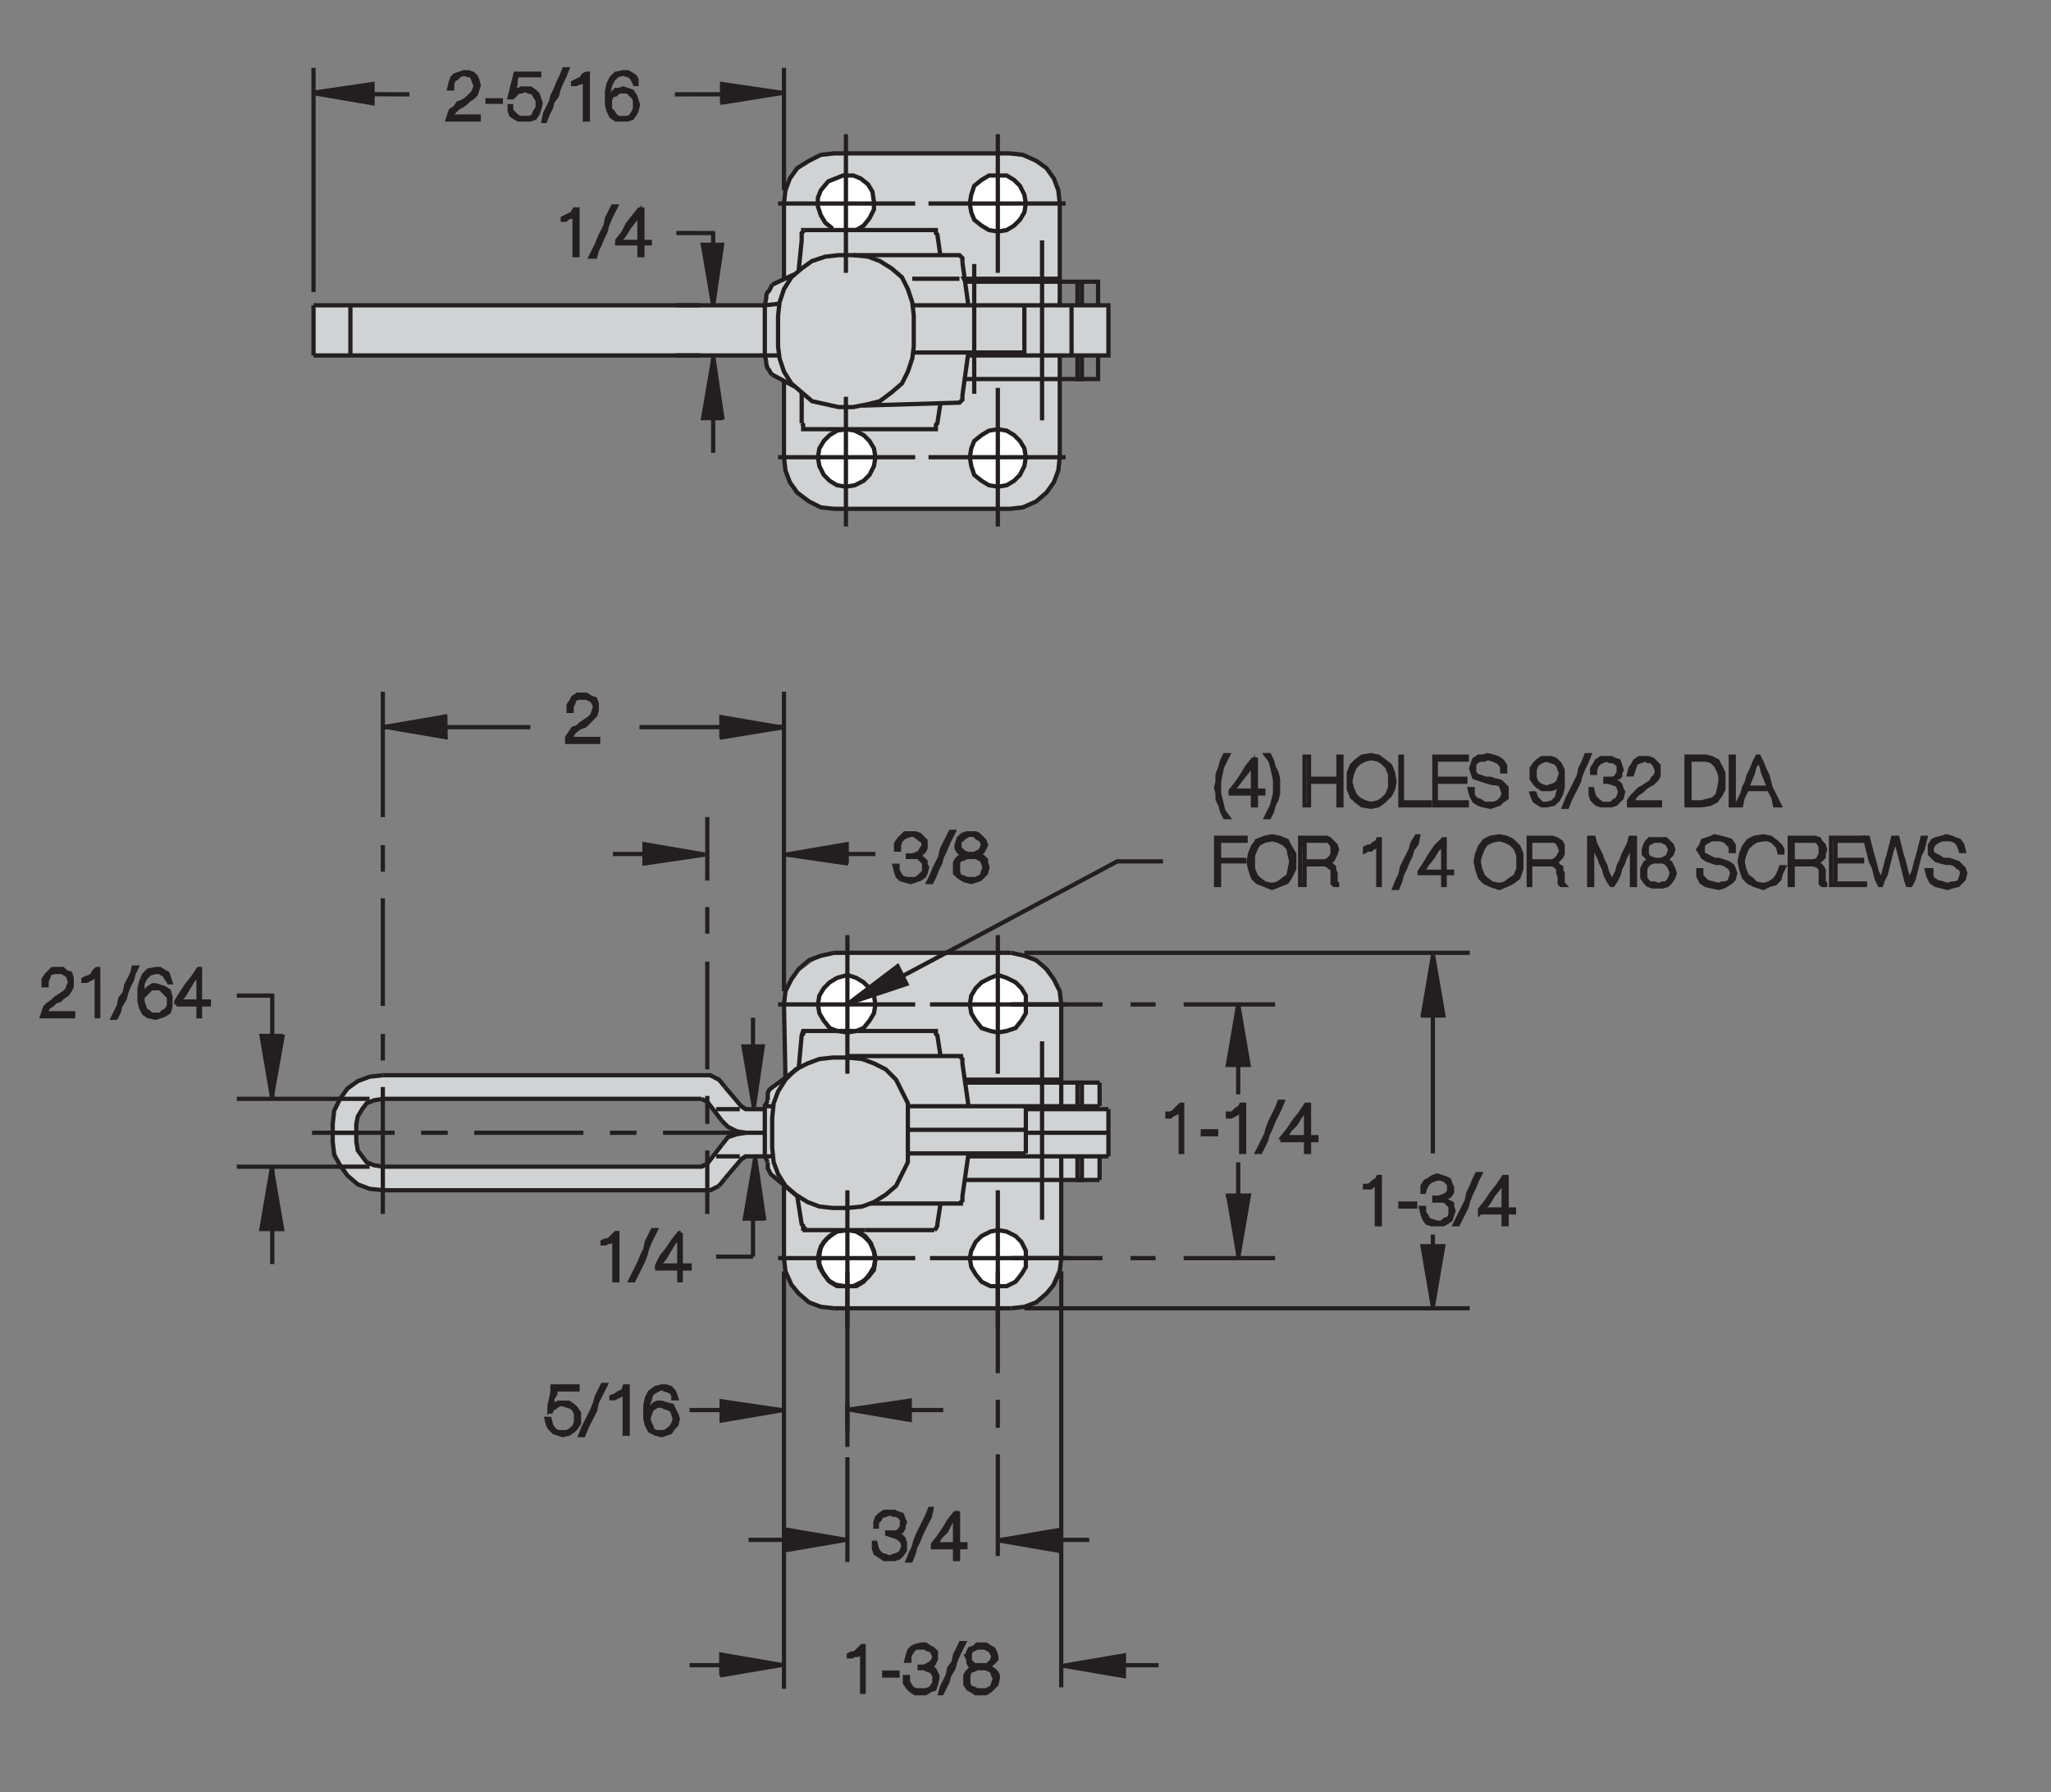 <?xml version="1.0" encoding="utf-8"?>
<!-- Generator: Adobe Illustrator 15.1.0, SVG Export Plug-In . SVG Version: 6.00 Build 0)  -->
<!DOCTYPE svg PUBLIC "-//W3C//DTD SVG 1.1//EN" "http://www.w3.org/Graphics/SVG/1.1/DTD/svg11.dtd">
<svg version="1.1" id="Layer_1" xmlns="http://www.w3.org/2000/svg" xmlns:xlink="http://www.w3.org/1999/xlink" x="0px" y="0px"
	 width="168.998px" height="147.638px" viewBox="0 0 168.998 147.638" enable-background="new 0 0 168.998 147.638"
	 xml:space="preserve">
<rect x="0" y="0" width="168.998" height="147.638" fill="#808080" stroke="none"/>
<polygon fill="#D0D2D3" points="64.72,88.828 64.608,82.158 65.615,80.205 67.636,78.742 69.936,78.37 83.627,78.429 85.699,79.494 
	87.188,81.329 87.425,83.46 87.425,89.211 90.604,89.192 90.604,91.137 91.332,91.38 91.332,95.268 90.604,95.268 90.604,97.213 
	87.484,97.092 87.307,104.205 86.409,106.276 85.107,107.52 83.864,107.756 67.636,107.663 66.443,107.223 65.497,106.158 
	64.72,104.746 64.549,102.784 64.598,97.699 64.72,88.828 "/>
<polygon fill-rule="evenodd" clip-rule="evenodd" fill="#FFFFFF" stroke="#231F20" stroke-width="0.35" stroke-miterlimit="3.864" points="
	71.16,105.598 71.646,104.99 72.011,104.382 72.132,103.652 72.011,103.045 71.646,102.316 71.16,101.83 70.553,101.465 
	69.824,101.344 68.973,101.465 68.365,101.83 67.879,102.316 67.515,103.045 67.393,103.652 67.515,104.382 67.879,104.99 
	68.365,105.598 68.973,105.962 69.824,105.962 70.553,105.962 71.16,105.598 "/>
<polygon fill-rule="evenodd" clip-rule="evenodd" fill="#FFFFFF" stroke="#231F20" stroke-width="0.35" stroke-miterlimit="3.864" points="
	84.527,103.652 84.527,103.045 84.163,102.316 83.677,101.83 82.947,101.465 82.218,101.344 81.611,101.465 80.882,101.83 
	80.396,102.316 80.031,103.045 79.91,103.652 80.031,104.382 80.396,104.99 80.882,105.598 81.611,105.962 82.218,105.962 
	82.947,105.962 83.677,105.598 84.163,104.99 84.527,104.382 84.527,103.652 "/>
<polygon fill-rule="evenodd" clip-rule="evenodd" fill="#FFFFFF" stroke="#231F20" stroke-width="0.35" stroke-miterlimit="3.864" points="
	72.132,82.752 72.011,82.023 71.646,81.415 71.16,80.93 70.553,80.564 69.824,80.322 68.973,80.564 68.365,80.93 67.879,81.415 
	67.515,82.023 67.393,82.752 67.515,83.48 67.879,84.088 68.365,84.696 68.973,84.939 69.824,85.061 70.553,84.939 71.16,84.696 
	71.646,84.088 72.011,83.48 72.132,82.752 "/>
<polygon fill-rule="evenodd" clip-rule="evenodd" fill="#FFFFFF" stroke="#231F20" stroke-width="0.35" stroke-miterlimit="3.864" points="
	84.527,82.752 84.527,82.023 84.163,81.415 83.677,80.93 82.947,80.564 82.218,80.322 81.611,80.564 80.882,80.93 80.396,81.415 
	80.031,82.023 79.91,82.752 80.031,83.48 80.396,84.088 80.882,84.696 81.611,84.939 82.218,85.061 82.947,84.939 83.677,84.696 
	84.163,84.088 84.527,83.48 84.527,82.752 "/>
<polygon fill="#D0D2D3" points="63.019,91.38 63.383,89.8 64.49,88.915 65.813,87.977 67.805,87.198 69.824,87.005 71.425,87.376 
	73.733,88.619 74.806,91.137 74.806,95.754 73.833,97.699 72.011,99.035 70.764,99.46 68.929,99.638 66.502,99.223 64.964,97.98 
	63.188,96.441 63.019,95.268 63.019,91.38 "/>
<polygon fill-rule="evenodd" clip-rule="evenodd" fill="#D0D2D3" points="63.019,91.38 61.439,91.38 59.738,89.557 58.266,88.5 
	31.07,88.5 29.48,89.07 28.021,90.529 27.45,92.111 27.414,94.053 28.021,95.998 29.285,97.447 30.705,97.98 32.135,98.099 
	58.325,98.099 59.627,97.329 60.929,95.73 61.699,95.198 63.019,95.268 63.019,93.324 60.396,93.423 59.495,94.296 58.029,96.086 
	31.545,96.119 30.209,95.754 29.403,94.488 29.358,92.595 30.209,90.894 31.545,90.529 57.793,90.529 59.035,91.697 60.396,93.423 
	63.019,93.324 63.019,91.38 "/>
<polygon fill="#D0D2D3" points="65.206,22.844 63.505,23.694 62.986,24.991 63.019,29.284 63.383,30.5 64.465,31.3 65.449,31.836 
	66.748,32.991 68.903,33.54 71.24,33.456 73.469,32.322 74.579,31.004 79.578,30.497 85.875,29.905 86.002,29.271 85.875,24.357 
	74.537,23.089 65.206,22.844 "/>
<polygon fill="#D0D2D3" points="25.834,25.152 91.332,25.152 91.332,29.284 25.834,29.284 25.834,25.152 "/>
<polyline fill="#D0D2D3" stroke="#231F20" stroke-width="0.35" stroke-miterlimit="3.864" points="64.598,31.35 64.598,37.669 
	64.72,38.763 65.084,39.735 65.692,40.585 66.664,41.314 67.636,41.8 68.73,41.922 83.19,41.922 84.284,41.8 85.378,41.314 
	86.229,40.585 86.836,39.735 87.201,38.763 87.322,37.669 87.322,29.284 "/>
<polyline fill="#D0D2D3" stroke="#231F20" stroke-width="0.35" stroke-miterlimit="3.864" points="87.322,25.152 87.322,16.768 
	87.201,15.674 86.836,14.702 86.229,13.852 85.378,13.244 84.284,12.758 83.19,12.636 68.73,12.636 67.636,12.758 66.664,13.244 
	65.692,13.852 65.084,14.702 64.72,15.674 64.598,16.768 64.598,23.087 "/>
<line fill="none" stroke="#231F20" stroke-width="0.35" stroke-miterlimit="3.864" x1="80.274" y1="32.444" x2="80.274" y2="21.75"/>
<polyline fill="none" stroke="#231F20" stroke-width="0.35" stroke-miterlimit="3.864" points="79.302,21.628 79.302,21.264 
	79.18,21.143 79.059,21.021 70.31,21.021 "/>
<polyline fill="#FFFFFF" stroke="#231F20" stroke-width="0.35" stroke-miterlimit="3.864" points="70.553,18.955 71.16,18.591 
	71.646,17.983 72.011,17.254 72.011,16.646 71.889,15.796 71.525,15.188 70.917,14.702 70.31,14.459 69.459,14.459 68.852,14.702 
	68.244,14.945 67.636,15.674 67.393,16.282 67.393,17.011 67.636,17.74 68.001,18.348 68.608,18.833 "/>
<path fill="none" stroke="#231F20" stroke-width="0.35" stroke-miterlimit="3.864" d="M66.3,18.955h-0.122v0.122l-0.122,0.122
	v0.122v0.486l-0.243,2.431 M63.626,23.451l-0.121,0.243l-0.122,0.243l-0.122,0.122l-0.122,0.243v0.243l-0.122,0.607l1.094-0.121
	 M63.019,25.152v4.132h1.094 M63.019,29.284H25.834 M28.872,29.284v-4.132 M25.834,25.152h37.185 M63.14,29.77v0.243l0.122,0.365
	l0.122,0.122l0.122,0.243l0.121,0.121 M88.294,29.284v-4.132h0.486v-1.944h0.365v1.944 M90.481,25.152v-1.944H79.545l-0.122-0.243
	h7.899 M63.14,24.545l-0.122,0.607 M63.019,29.284l0.122,0.486 M66.057,34.874l0.122,0.122v0.243v0.121H66.3h1.701 M71.039,33.416
	l8.021-0.243l0.121-0.122l0.122-0.122v-0.243v-0.122l0.486-3.524h4.618v-3.889 M79.788,25.152h11.544v4.132H79.788v-0.243h-4.496
	 M75.292,25.152h4.496l-0.486-3.524 M79.059,22.965H75.17 M77.479,21.021l-0.243-1.701l-0.122-0.122v-0.243h-0.122"/>
<polygon fill-rule="evenodd" clip-rule="evenodd" fill="#FFFFFF" stroke="#231F20" stroke-width="0.35" stroke-miterlimit="3.864" points="
	84.527,16.768 84.406,16.039 84.041,15.31 83.555,14.824 82.947,14.459 82.218,14.459 81.489,14.459 80.882,14.824 80.274,15.31 
	80.031,16.039 79.91,16.768 80.031,17.497 80.274,18.104 80.882,18.591 81.489,18.955 82.218,19.077 82.947,18.955 83.555,18.591 
	84.041,18.104 84.406,17.497 84.527,16.768 "/>
<line fill="none" stroke="#231F20" stroke-width="0.35" stroke-miterlimit="3.864" x1="85.864" y1="19.806" x2="85.864" y2="34.631"/>
<polygon fill-rule="evenodd" clip-rule="evenodd" fill="#FFFFFF" stroke="#231F20" stroke-width="0.35" stroke-miterlimit="3.864" points="
	83.555,35.846 82.947,35.481 82.218,35.36 81.489,35.481 80.882,35.846 80.274,36.332 80.031,36.94 79.91,37.669 80.031,38.398 
	80.274,39.127 80.882,39.613 81.489,39.978 82.218,40.099 82.947,39.978 83.555,39.613 84.041,39.127 84.406,38.398 84.527,37.669 
	84.406,36.94 84.041,36.332 83.555,35.846 "/>
<line fill="none" stroke="#231F20" stroke-width="0.35" stroke-miterlimit="3.864" x1="87.808" y1="37.669" x2="76.507" y2="37.669"/>
<polyline fill="none" stroke="#231F20" stroke-width="0.35" stroke-miterlimit="3.864" points="76.993,35.36 77.115,35.36 
	77.115,35.117 77.115,34.996 77.236,34.874 77.479,33.294 "/>
<polyline fill="none" stroke="#231F20" stroke-width="0.35" stroke-miterlimit="3.864" points="79.423,31.229 90.481,31.229 
	90.481,29.284 "/>
<polyline fill="none" stroke="#231F20" stroke-width="0.35" stroke-miterlimit="3.864" points="89.145,29.284 89.145,31.229 
	88.78,31.229 88.78,29.284 "/>
<line fill="none" stroke="#231F20" stroke-width="0.35" stroke-miterlimit="3.864" x1="82.218" y1="22.479" x2="82.218" y2="11.057"/>
<line fill="none" stroke="#231F20" stroke-width="0.35" stroke-miterlimit="3.864" x1="75.413" y1="16.768" x2="64.112" y2="16.768"/>
<line fill="none" stroke="#231F20" stroke-width="0.35" stroke-miterlimit="3.864" x1="66.3" y1="18.955" x2="70.917" y2="18.955"/>
<line fill="none" stroke="#231F20" stroke-width="0.35" stroke-miterlimit="3.864" x1="69.702" y1="22.479" x2="69.702" y2="11.057"/>
<line fill="none" stroke="#231F20" stroke-width="0.35" stroke-miterlimit="3.864" x1="25.834" y1="25.152" x2="25.834" y2="29.284"/>
<polyline fill="none" stroke="#231F20" stroke-width="0.35" stroke-miterlimit="3.864" points="66.178,84.939 66.178,85.182 
	66.057,85.304 66.178,84.939 66.3,84.939 "/>
<polyline fill="none" stroke="#231F20" stroke-width="0.35" stroke-miterlimit="3.864" points="65.813,87.977 63.505,89.678 
	63.383,89.8 63.262,90.043 63.262,90.286 63.262,90.65 "/>
<polyline fill="none" stroke="#231F20" stroke-width="0.35" stroke-miterlimit="3.864" points="63.262,95.754 63.262,95.998 
	63.262,96.24 63.383,96.483 63.505,96.727 65.692,98.549 66.057,100.857 66.178,100.979 66.178,101.223 66.3,101.223 66.3,101.344 
	71.282,101.344 "/>
<polyline fill="none" stroke="#231F20" stroke-width="0.35" stroke-miterlimit="3.864" points="71.646,99.156 79.059,99.156 
	79.18,99.156 79.18,99.035 79.302,98.914 79.302,98.67 79.302,98.549 79.788,95.146 "/>
<polyline fill="none" stroke="#231F20" stroke-width="0.35" stroke-miterlimit="3.864" points="79.788,91.016 79.302,87.612 
	79.302,87.248 79.18,87.127 79.18,87.005 79.059,87.005 69.824,87.005 "/>
<polyline fill="none" stroke="#231F20" stroke-width="0.35" stroke-miterlimit="3.864" points="65.813,87.977 66.057,85.304 
	66.3,84.939 76.993,84.939 77.115,84.939 77.115,85.182 77.236,85.304 77.479,86.883 "/>
<line fill="none" stroke="#231F20" stroke-width="0.35" stroke-miterlimit="3.864" x1="74.806" y1="93.081" x2="84.527" y2="93.081"/>
<line fill="none" stroke="#231F20" stroke-width="0.35" stroke-miterlimit="3.864" x1="84.527" y1="95.025" x2="74.806" y2="95.025"/>
<polyline fill="none" stroke="#231F20" stroke-width="0.35" stroke-miterlimit="3.864" points="77.479,99.278 77.236,100.857 
	77.236,100.979 77.115,101.223 76.993,101.344 "/>
<polyline fill="none" stroke="#231F20" stroke-width="0.35" stroke-miterlimit="3.864" points="68.73,101.587 68.123,102.073 
	67.636,102.681 67.515,103.41 67.515,104.139 67.758,104.746 68.244,105.476 68.852,105.84 69.581,105.962 70.31,105.962 
	71.039,105.598 71.525,105.232 72.011,104.625 72.132,103.774 72.011,103.167 71.768,102.438 71.282,101.83 70.674,101.465 "/>
<line fill="none" stroke="#231F20" stroke-width="0.35" stroke-miterlimit="3.864" x1="69.824" y1="98.062" x2="69.824" y2="109.364"/>
<line fill="none" stroke="#231F20" stroke-width="0.35" stroke-miterlimit="3.864" x1="68.73" y1="107.785" x2="83.312" y2="107.785"/>
<line fill="none" stroke="#231F20" stroke-width="0.35" stroke-miterlimit="3.864" x1="87.444" y1="103.652" x2="87.444" y2="95.268"/>
<polyline fill="none" stroke="#231F20" stroke-width="0.35" stroke-miterlimit="3.864" points="88.78,95.268 88.78,97.213 
	89.145,97.213 89.145,95.268 "/>
<polyline fill="none" stroke="#231F20" stroke-width="0.35" stroke-miterlimit="3.864" points="89.145,91.137 89.145,89.192 
	88.78,89.192 88.78,91.137 "/>
<line fill="none" stroke="#231F20" stroke-width="0.35" stroke-miterlimit="3.864" x1="87.444" y1="91.137" x2="87.444" y2="82.752"/>
<line fill="none" stroke="#231F20" stroke-width="0.35" stroke-miterlimit="3.864" x1="85.864" y1="85.79" x2="85.864" y2="100.494"/>
<line fill="none" stroke="#231F20" stroke-width="0.35" stroke-miterlimit="3.864" x1="87.93" y1="103.652" x2="76.628" y2="103.652"/>
<polyline fill="none" stroke="#231F20" stroke-width="0.35" stroke-miterlimit="3.864" points="75.413,103.652 64.112,103.652 
	64.598,103.652 64.598,97.699 "/>
<polyline fill="none" stroke="#231F20" stroke-width="0.35" stroke-miterlimit="3.864" points="63.626,95.268 63.019,95.268 
	63.019,91.137 63.626,91.137 "/>
<polyline fill="none" stroke="#231F20" stroke-width="0.35" stroke-miterlimit="3.864" points="63.019,91.38 61.439,91.38 
	61.074,91.137 59.738,89.557 "/>
<line fill="none" stroke="#231F20" stroke-width="0.35" stroke-miterlimit="3.864" x1="58.279" y1="90.771" x2="59.495" y2="92.352"/>
<polyline fill="none" stroke="#231F20" stroke-width="0.35" stroke-miterlimit="3.864" points="59.495,94.296 58.279,95.876 
	57.793,96.119 31.545,96.119 "/>
<line fill="none" stroke="#231F20" stroke-width="0.35" stroke-miterlimit="3.864" x1="31.545" y1="98.062" x2="57.793" y2="98.062"/>
<polyline fill="none" stroke="#231F20" stroke-width="0.35" stroke-miterlimit="3.864" points="59.738,97.091 61.074,95.512 
	61.439,95.268 63.019,95.268 "/>
<line fill="none" stroke="#231F20" stroke-width="0.35" stroke-miterlimit="3.864" x1="63.019" y1="93.324" x2="61.439" y2="93.324"/>
<line fill="none" stroke="#231F20" stroke-width="0.35" stroke-miterlimit="3.864" x1="57.793" y1="90.529" x2="31.545" y2="90.529"/>
<line fill="none" stroke="#231F20" stroke-width="0.35" stroke-miterlimit="3.864" x1="31.545" y1="88.585" x2="57.793" y2="88.585"/>
<line fill="none" stroke="#231F20" stroke-width="0.35" stroke-miterlimit="3.864" x1="64.112" y1="82.752" x2="75.413" y2="82.752"/>
<line fill="none" stroke="#231F20" stroke-width="0.35" stroke-miterlimit="3.864" x1="76.628" y1="82.752" x2="87.93" y2="82.752"/>
<line fill="none" stroke="#231F20" stroke-width="0.35" stroke-miterlimit="3.864" x1="83.312" y1="78.499" x2="68.73" y2="78.499"/>
<line fill="none" stroke="#231F20" stroke-width="0.35" stroke-miterlimit="3.864" x1="69.824" y1="77.041" x2="69.824" y2="88.463"/>
<line fill="none" stroke="#231F20" stroke-width="0.35" stroke-miterlimit="3.864" x1="82.218" y1="88.463" x2="82.218" y2="77.041"/>
<line fill="none" stroke="#231F20" stroke-width="0.35" stroke-miterlimit="3.864" x1="82.218" y1="98.062" x2="82.218" y2="109.364"/>
<line fill="none" stroke="#231F20" stroke-width="0.35" stroke-miterlimit="3.864" x1="59.251" y1="97.699" x2="59.738" y2="97.091"/>
<polyline fill="none" stroke="#231F20" stroke-width="0.35" stroke-miterlimit="3.864" points="59.251,97.699 58.522,98.062 
	57.793,98.062 "/>
<line fill="none" stroke="#231F20" stroke-width="0.35" stroke-miterlimit="3.864" x1="57.793" y1="96.119" x2="58.279" y2="95.876"/>
<polyline fill="none" stroke="#231F20" stroke-width="0.35" stroke-miterlimit="3.864" points="59.495,94.296 59.98,93.688 
	60.71,93.445 61.439,93.324 60.71,93.202 59.98,92.838 59.495,92.352 "/>
<line fill="none" stroke="#231F20" stroke-width="0.35" stroke-miterlimit="3.864" x1="58.279" y1="90.771" x2="57.793" y2="90.529"/>
<polyline fill="none" stroke="#231F20" stroke-width="0.35" stroke-miterlimit="3.864" points="57.793,88.585 58.522,88.585 
	59.251,88.949 59.738,89.557 "/>
<line fill="none" stroke="#231F20" stroke-width="0.35" stroke-miterlimit="3.864" x1="61.074" y1="91.137" x2="61.439" y2="91.38"/>
<line fill="none" stroke="#231F20" stroke-width="0.35" stroke-miterlimit="3.864" x1="61.439" y1="95.268" x2="61.074" y2="95.512"/>
<polyline fill="none" stroke="#231F20" stroke-width="0.35" stroke-miterlimit="3.864" points="64.598,103.652 64.72,104.746 
	65.206,105.84 65.813,106.569 66.664,107.299 67.636,107.663 68.73,107.785 "/>
<polyline fill="none" stroke="#231F20" stroke-width="0.35" stroke-miterlimit="3.864" points="83.312,107.785 84.406,107.663 
	85.378,107.299 86.229,106.569 86.836,105.84 87.322,104.746 87.444,103.652 "/>
<polyline fill="none" stroke="#231F20" stroke-width="0.35" stroke-miterlimit="3.864" points="87.444,82.752 87.322,81.658 
	86.836,80.686 86.229,79.835 85.378,79.106 84.406,78.742 83.312,78.499 "/>
<line fill="none" stroke="#231F20" stroke-width="0.35" stroke-miterlimit="3.864" x1="84.527" y1="91.137" x2="84.527" y2="95.025"/>
<line fill="none" stroke="#231F20" stroke-width="0.35" stroke-miterlimit="3.864" x1="90.604" y1="95.268" x2="90.604" y2="97.213"/>
<line fill="none" stroke="#231F20" stroke-width="0.35" stroke-miterlimit="3.864" x1="91.332" y1="95.268" x2="91.332" y2="91.38"/>
<line fill="none" stroke="#231F20" stroke-width="0.35" stroke-miterlimit="3.864" x1="90.604" y1="91.137" x2="90.604" y2="89.192"/>
<line fill="none" stroke="#231F20" stroke-width="0.35" stroke-miterlimit="3.864" x1="63.262" y1="90.65" x2="63.019" y2="91.137"/>
<polyline fill="none" stroke="#231F20" stroke-width="0.35" stroke-miterlimit="3.864" points="64.72,88.828 64.598,82.752 
	64.72,81.658 65.206,80.686 65.813,79.835 66.664,79.106 67.636,78.742 68.73,78.499 "/>
<polyline fill="none" stroke="#231F20" stroke-width="0.35" stroke-miterlimit="3.864" points="74.806,91.137 79.91,91.137 
	90.604,91.137 "/>
<line fill="none" stroke="#231F20" stroke-width="0.35" stroke-miterlimit="3.864" x1="91.332" y1="91.38" x2="84.527" y2="91.38"/>
<line fill="none" stroke="#231F20" stroke-width="0.35" stroke-miterlimit="3.864" x1="84.527" y1="93.324" x2="91.332" y2="93.324"/>
<line fill="none" stroke="#231F20" stroke-width="0.35" stroke-miterlimit="3.864" x1="91.332" y1="95.268" x2="79.788" y2="95.268"/>
<line fill="none" stroke="#231F20" stroke-width="0.35" stroke-miterlimit="3.864" x1="79.545" y1="97.213" x2="90.604" y2="97.213"/>
<polyline fill="none" stroke="#231F20" stroke-width="0.35" stroke-miterlimit="3.864" points="90.604,89.192 79.545,89.192 
	79.545,88.949 87.444,88.949 "/>
<line fill="none" stroke="#231F20" stroke-width="0.35" stroke-miterlimit="3.864" x1="63.019" y1="95.268" x2="63.262" y2="95.754"/>
<polyline fill="none" stroke="#231F20" stroke-width="0.35" stroke-miterlimit="3.864" points="31.545,96.119 30.816,95.998 
	30.209,95.754 29.844,95.268 29.48,94.782 29.358,94.053 29.358,92.595 29.48,91.987 29.844,91.38 30.209,90.894 30.816,90.65 
	31.545,90.529 "/>
<polyline fill="none" stroke="#231F20" stroke-width="0.35" stroke-miterlimit="3.864" points="31.545,88.585 30.452,88.706 
	29.48,89.07 28.629,89.678 28.021,90.529 27.536,91.501 27.414,92.595 27.414,94.053 27.536,95.146 28.021,95.998 28.629,96.848 
	29.48,97.577 30.452,97.941 31.545,98.062 "/>
<line fill="none" stroke="#231F20" stroke-width="0.35" stroke-miterlimit="3.864" x1="29.358" y1="93.324" x2="27.414" y2="93.324"/>
<line fill="none" stroke="#231F20" stroke-width="0.35" stroke-miterlimit="3.864" x1="95.464" y1="137.191" x2="90.481" y2="137.191"/>
<line fill="none" stroke="#231F20" stroke-width="0.35" stroke-miterlimit="3.864" x1="87.444" y1="139.015" x2="87.444" y2="104.746"/>
<line fill="none" stroke="#231F20" stroke-width="0.35" stroke-miterlimit="3.864" x1="90.846" y1="103.652" x2="83.312" y2="103.652"/>
<line fill="none" stroke="#231F20" stroke-width="0.35" stroke-miterlimit="3.864" x1="82.218" y1="104.746" x2="82.218" y2="113.131"/>
<line fill="none" stroke="#231F20" stroke-width="0.35" stroke-miterlimit="3.864" x1="82.218" y1="115.318" x2="82.218" y2="117.627"/>
<line fill="none" stroke="#231F20" stroke-width="0.35" stroke-miterlimit="3.864" x1="82.218" y1="119.814" x2="82.218" y2="128.199"/>
<line fill="none" stroke="#231F20" stroke-width="0.35" stroke-miterlimit="3.864" x1="85.256" y1="126.863" x2="89.752" y2="126.863"/>
<line fill="none" stroke="#231F20" stroke-width="0.35" stroke-miterlimit="3.864" x1="69.824" y1="128.686" x2="69.824" y2="120.058"/>
<polyline fill="none" stroke="#231F20" stroke-width="0.35" stroke-miterlimit="3.864" points="69.824,119.207 69.824,104.746 
	69.824,113.374 "/>
<line fill="none" stroke="#231F20" stroke-width="0.35" stroke-miterlimit="3.864" x1="69.824" y1="115.562" x2="69.824" y2="117.871"/>
<line fill="none" stroke="#231F20" stroke-width="0.35" stroke-miterlimit="3.864" x1="72.861" y1="116.17" x2="77.722" y2="116.17"/>
<line fill="none" stroke="#231F20" stroke-width="0.35" stroke-miterlimit="3.864" x1="61.561" y1="116.17" x2="56.821" y2="116.17"/>
<polyline fill="none" stroke="#231F20" stroke-width="0.35" stroke-miterlimit="3.864" points="64.598,119.207 64.598,104.746 
	64.598,139.137 "/>
<line fill="none" stroke="#231F20" stroke-width="0.35" stroke-miterlimit="3.864" x1="61.561" y1="137.191" x2="56.821" y2="137.191"/>
<line fill="none" stroke="#231F20" stroke-width="0.35" stroke-miterlimit="3.864" x1="61.682" y1="126.863" x2="66.786" y2="126.863"/>
<line fill="none" stroke="#231F20" stroke-width="0.35" stroke-miterlimit="3.864" x1="84.406" y1="107.785" x2="121.104" y2="107.785"/>
<line fill="none" stroke="#231F20" stroke-width="0.35" stroke-miterlimit="3.864" x1="118.066" y1="104.746" x2="118.066" y2="101.709"/>
<line fill="none" stroke="#231F20" stroke-width="0.35" stroke-miterlimit="3.864" x1="118.066" y1="95.025" x2="118.066" y2="81.537"/>
<line fill="none" stroke="#231F20" stroke-width="0.35" stroke-miterlimit="3.864" x1="121.104" y1="78.499" x2="84.406" y2="78.499"/>
<line fill="none" stroke="#231F20" stroke-width="0.35" stroke-miterlimit="3.864" x1="83.312" y1="82.752" x2="90.846" y2="82.752"/>
<line fill="none" stroke="#231F20" stroke-width="0.35" stroke-miterlimit="3.864" x1="93.154" y1="82.752" x2="95.221" y2="82.752"/>
<line fill="none" stroke="#231F20" stroke-width="0.35" stroke-miterlimit="3.864" x1="97.529" y1="82.752" x2="105.063" y2="82.752"/>
<line fill="none" stroke="#231F20" stroke-width="0.35" stroke-miterlimit="3.864" x1="105.063" y1="103.652" x2="97.529" y2="103.652"/>
<line fill="none" stroke="#231F20" stroke-width="0.35" stroke-miterlimit="3.864" x1="95.221" y1="103.652" x2="93.154" y2="103.652"/>
<line fill="none" stroke="#231F20" stroke-width="0.35" stroke-miterlimit="3.864" x1="76.993" y1="101.344" x2="71.282" y2="101.344"/>
<line fill="none" stroke="#231F20" stroke-width="0.35" stroke-miterlimit="3.864" x1="62.046" y1="103.531" x2="59.009" y2="103.531"/>
<polyline fill="none" stroke="#231F20" stroke-width="0.35" stroke-miterlimit="3.864" points="62.046,103.531 62.046,98.307 
	62.533,98.307 62.533,98.307 "/>
<line fill="none" stroke="#231F20" stroke-width="0.35" stroke-miterlimit="3.864" x1="60.953" y1="95.268" x2="59.009" y2="95.268"/>
<line fill="none" stroke="#231F20" stroke-width="0.35" stroke-miterlimit="3.864" x1="58.279" y1="94.782" x2="58.279" y2="100.008"/>
<line fill="none" stroke="#231F20" stroke-width="0.35" stroke-miterlimit="3.864" x1="58.279" y1="92.595" x2="58.279" y2="90.286"/>
<line fill="none" stroke="#231F20" stroke-width="0.35" stroke-miterlimit="3.864" x1="59.009" y1="91.38" x2="60.953" y2="91.38"/>
<line fill="none" stroke="#231F20" stroke-width="0.35" stroke-miterlimit="3.864" x1="61.439" y1="93.324" x2="54.634" y2="93.324"/>
<line fill="none" stroke="#231F20" stroke-width="0.35" stroke-miterlimit="3.864" x1="52.447" y1="93.324" x2="50.259" y2="93.324"/>
<line fill="none" stroke="#231F20" stroke-width="0.35" stroke-miterlimit="3.864" x1="48.072" y1="93.324" x2="39.08" y2="93.324"/>
<line fill="none" stroke="#231F20" stroke-width="0.35" stroke-miterlimit="3.864" x1="36.893" y1="93.324" x2="34.705" y2="93.324"/>
<line fill="none" stroke="#231F20" stroke-width="0.35" stroke-miterlimit="3.864" x1="32.518" y1="93.324" x2="25.713" y2="93.324"/>
<polyline fill="none" stroke="#231F20" stroke-width="0.35" stroke-miterlimit="3.864" points="22.432,96.119 22.432,96.119 
	22.432,104.139 "/>
<line fill="none" stroke="#231F20" stroke-width="0.35" stroke-miterlimit="3.864" x1="19.515" y1="96.119" x2="30.452" y2="96.119"/>
<line fill="none" stroke="#231F20" stroke-width="0.35" stroke-miterlimit="3.864" x1="31.545" y1="100.008" x2="31.545" y2="89.557"/>
<line fill="none" stroke="#231F20" stroke-width="0.35" stroke-miterlimit="3.864" x1="30.452" y1="90.529" x2="19.515" y2="90.529"/>
<polyline fill="none" stroke="#231F20" stroke-width="0.35" stroke-miterlimit="3.864" points="22.432,90.529 22.432,90.529 
	22.432,82.023 19.515,82.023 "/>
<line fill="none" stroke="#231F20" stroke-width="0.35" stroke-miterlimit="3.864" x1="31.545" y1="82.873" x2="31.545" y2="74.002"/>
<line fill="none" stroke="#231F20" stroke-width="0.35" stroke-miterlimit="3.864" x1="31.545" y1="71.815" x2="31.545" y2="69.628"/>
<line fill="none" stroke="#231F20" stroke-width="0.35" stroke-miterlimit="3.864" x1="31.545" y1="67.319" x2="31.545" y2="56.99"/>
<polyline fill="none" stroke="#231F20" stroke-width="0.35" stroke-miterlimit="3.864" points="31.545,59.907 31.545,59.907 
	43.697,59.907 "/>
<polyline fill="none" stroke="#231F20" stroke-width="0.35" stroke-miterlimit="3.864" points="52.689,59.907 64.598,59.907 
	64.598,59.907 "/>
<polyline fill="none" stroke="#231F20" stroke-width="0.35" stroke-miterlimit="3.864" points="64.598,56.99 64.598,81.658 
	64.598,67.319 "/>
<path fill="none" stroke="#231F20" stroke-width="0.35" stroke-miterlimit="3.864" d="M64.598,70.357L64.598,70.357L64.598,70.357z
	"/>
<line fill="none" stroke="#231F20" stroke-width="0.35" stroke-miterlimit="3.864" x1="67.515" y1="70.357" x2="72.132" y2="70.357"/>
<polyline fill="none" stroke="#231F20" stroke-width="0.35" stroke-miterlimit="3.864" points="72.497,81.415 92.061,70.965 
	95.828,70.965 "/>
<line fill="none" stroke="#231F20" stroke-width="0.35" stroke-miterlimit="3.864" x1="69.337" y1="84.939" x2="69.216" y2="84.939"/>
<line fill="none" stroke="#231F20" stroke-width="0.35" stroke-miterlimit="3.864" x1="62.046" y1="83.846" x2="62.046" y2="88.342"/>
<line fill="none" stroke="#231F20" stroke-width="0.35" stroke-miterlimit="3.864" x1="58.279" y1="88.099" x2="58.279" y2="79.228"/>
<line fill="none" stroke="#231F20" stroke-width="0.35" stroke-miterlimit="3.864" x1="58.279" y1="76.919" x2="58.279" y2="74.732"/>
<line fill="none" stroke="#231F20" stroke-width="0.35" stroke-miterlimit="3.864" x1="58.279" y1="72.544" x2="58.279" y2="67.319"/>
<path fill="none" stroke="#231F20" stroke-width="0.35" stroke-miterlimit="3.864" d="M58.279,70.357L58.279,70.357L58.279,70.357z
	"/>
<line fill="none" stroke="#231F20" stroke-width="0.35" stroke-miterlimit="3.864" x1="55.242" y1="70.357" x2="50.502" y2="70.357"/>
<line fill="none" stroke="#231F20" stroke-width="0.35" stroke-miterlimit="3.864" x1="31.545" y1="85.182" x2="31.545" y2="87.369"/>
<line fill="none" stroke="#231F20" stroke-width="0.35" stroke-miterlimit="3.864" x1="25.834" y1="24.059" x2="25.834" y2="5.588"/>
<line fill="none" stroke="#231F20" stroke-width="0.35" stroke-miterlimit="3.864" x1="29.686" y1="7.757" x2="33.733" y2="7.775"/>
<polygon fill="none" stroke="#231F20" stroke-width="0.35" stroke-miterlimit="3.864" points="37.014,7.29 37.257,7.29 
	37.257,6.925 37.378,6.561 37.622,6.439 37.864,6.196 38.229,6.074 38.594,6.196 38.836,6.196 38.958,6.439 39.08,6.804 
	39.201,7.046 39.08,7.411 38.958,7.654 38.715,7.897 38.472,8.14 38.107,8.383 37.743,8.505 37.5,8.869 37.135,9.112 37.014,9.477 
	36.893,9.842 37.622,9.842 38.229,9.842 38.836,9.842 39.444,9.842 39.444,9.599 38.958,9.599 38.351,9.599 37.743,9.599 
	37.135,9.599 37.257,9.355 37.5,9.112 37.743,8.869 37.986,8.748 38.351,8.505 38.594,8.262 38.958,8.019 39.201,7.775 
	39.323,7.411 39.444,7.046 39.323,6.561 39.201,6.317 38.958,6.074 38.594,5.953 38.229,5.953 37.864,6.074 37.5,6.196 
	37.257,6.439 37.135,6.804 37.014,7.29 "/>
<polygon fill="none" stroke="#231F20" stroke-width="0.35" stroke-miterlimit="3.864" points="40.173,8.262 40.173,8.383 
	40.781,8.383 41.267,8.383 41.267,8.262 40.781,8.262 40.173,8.262 "/>
<polygon fill="none" stroke="#231F20" stroke-width="0.35" stroke-miterlimit="3.864" points="41.996,8.019 42.239,8.019 
	42.482,7.775 42.604,7.654 42.725,7.533 42.968,7.533 43.211,7.411 43.576,7.533 43.94,7.654 44.062,7.897 44.305,8.262 
	44.305,8.505 44.305,8.869 44.062,9.234 43.94,9.599 43.576,9.72 43.211,9.72 42.847,9.72 42.604,9.599 42.36,9.355 42.118,9.112 
	42.118,8.748 41.996,8.748 41.996,9.112 42.118,9.477 42.482,9.72 42.725,9.842 43.211,9.842 43.697,9.842 44.062,9.72 
	44.305,9.355 44.426,8.991 44.548,8.505 44.426,8.14 44.305,7.775 44.062,7.533 43.697,7.29 43.211,7.29 42.968,7.29 42.725,7.411 
	42.604,7.411 42.482,7.533 42.239,7.775 42.36,7.411 42.482,6.925 42.482,6.561 42.604,6.196 43.09,6.196 43.454,6.196 43.94,6.196 
	44.426,6.196 44.426,6.074 43.94,6.074 43.454,6.074 42.968,6.074 42.482,6.074 42.36,6.561 42.239,7.046 42.118,7.533 
	41.996,8.019 "/>
<polygon fill="none" stroke="#231F20" stroke-width="0.35" stroke-miterlimit="3.864" points="45.52,7.897 45.398,8.383 
	45.155,8.869 44.913,9.355 44.791,9.963 44.913,9.963 45.155,9.355 45.398,8.869 45.52,8.383 45.885,7.897 46.006,7.411 
	46.249,6.804 46.492,6.317 46.735,5.71 46.492,5.71 46.249,6.317 46.006,6.804 45.763,7.411 45.52,7.897 "/>
<polygon fill="none" stroke="#231F20" stroke-width="0.35" stroke-miterlimit="3.864" points="47.221,6.925 47.464,6.925 
	47.708,6.804 47.829,6.804 48.072,6.561 48.193,6.439 48.193,6.925 48.193,7.29 48.193,7.775 48.193,8.14 48.193,8.505 
	48.193,8.991 48.193,9.355 48.193,9.842 48.437,9.842 48.437,9.355 48.437,8.869 48.437,8.383 48.437,7.897 48.437,7.411 
	48.437,6.925 48.437,6.561 48.437,6.074 48.315,6.074 48.072,6.196 47.95,6.439 47.708,6.561 47.464,6.682 47.221,6.804 
	47.221,6.925 "/>
<polygon fill="none" stroke="#231F20" stroke-width="0.35" stroke-miterlimit="3.864" points="50.138,6.925 50.016,7.533 
	50.016,8.14 50.016,8.626 50.138,9.112 50.381,9.599 50.745,9.842 51.353,9.842 51.717,9.842 52.082,9.72 52.325,9.355 
	52.447,9.112 52.568,8.626 52.447,8.262 52.325,7.897 52.082,7.533 51.717,7.411 51.353,7.29 50.988,7.411 50.745,7.411 
	50.502,7.654 50.381,7.897 50.138,8.14 50.138,7.654 50.259,7.046 50.502,6.561 50.867,6.196 51.353,6.074 51.717,6.196 
	51.839,6.196 52.082,6.439 52.204,6.682 52.325,6.925 52.447,6.925 52.447,6.561 52.325,6.317 51.96,6.074 51.717,5.953 
	51.353,5.953 50.745,6.074 50.381,6.439 50.138,6.925 "/>
<polygon fill="none" stroke="#231F20" stroke-width="0.35" stroke-miterlimit="3.864" points="50.381,7.897 50.745,7.775 
	50.988,7.533 51.353,7.533 51.717,7.533 51.96,7.775 52.204,8.019 52.325,8.262 52.325,8.626 52.325,8.991 52.204,9.234 
	51.96,9.599 51.717,9.72 51.353,9.72 50.988,9.72 50.745,9.599 50.502,9.234 50.259,8.991 50.259,8.626 50.259,8.262 50.381,7.897 
	"/>
<polyline fill="none" stroke="#231F20" stroke-width="0.35" stroke-miterlimit="3.864" points="55.606,7.775 60.827,7.764 
	61.439,7.168 61.439,7.168 "/>
<line fill="none" stroke="#231F20" stroke-width="0.35" stroke-miterlimit="3.864" x1="64.598" y1="5.588" x2="64.598" y2="15.674"/>
<line fill="none" stroke="#231F20" stroke-width="0.35" stroke-miterlimit="3.864" x1="65.449" y1="22.601" x2="63.626" y2="23.451"/>
<line fill="none" stroke="#231F20" stroke-width="0.35" stroke-miterlimit="3.864" x1="57.672" y1="25.152" x2="55.728" y2="25.152"/>
<line fill="none" stroke="#231F20" stroke-width="0.35" stroke-miterlimit="3.864" x1="55.728" y1="29.284" x2="57.672" y2="29.284"/>
<polyline fill="none" stroke="#231F20" stroke-width="0.35" stroke-miterlimit="3.864" points="58.766,29.284 58.766,29.284 
	58.766,37.304 "/>
<line fill="none" stroke="#231F20" stroke-width="0.35" stroke-miterlimit="3.864" x1="66.057" y1="34.874" x2="66.057" y2="32.322"/>
<line fill="none" stroke="#231F20" stroke-width="0.35" stroke-miterlimit="3.864" x1="65.449" y1="31.836" x2="63.626" y2="30.864"/>
<line fill="none" stroke="#231F20" stroke-width="0.35" stroke-miterlimit="3.864" x1="68.001" y1="35.36" x2="76.993" y2="35.36"/>
<line fill="none" stroke="#231F20" stroke-width="0.35" stroke-miterlimit="3.864" x1="69.824" y1="35.481" x2="69.581" y2="35.481"/>
<polyline fill="none" stroke="#231F20" stroke-width="0.35" stroke-miterlimit="3.864" points="69.581,18.955 69.824,18.955 
	70.553,18.955 76.993,18.955 "/>
<line fill="none" stroke="#231F20" stroke-width="0.35" stroke-miterlimit="3.864" x1="58.766" y1="19.198" x2="58.766" y2="22.115"/>
<line fill="none" stroke="#231F20" stroke-width="0.35" stroke-miterlimit="3.864" x1="58.917" y1="19.201" x2="55.728" y2="19.198"/>
<polyline fill="none" stroke="#231F20" stroke-width="0.35" stroke-miterlimit="3.864" points="52.933,19.198 52.933,18.591 
	52.933,17.861 52.933,17.254 52.689,17.254 52.204,17.861 51.717,18.469 51.353,19.198 50.867,19.806 50.867,20.049 51.353,20.049 
	51.717,20.049 52.204,20.049 52.689,20.049 52.689,20.535 52.689,21.021 52.933,21.021 52.933,20.535 52.933,20.049 53.54,20.049 
	53.54,19.927 52.933,19.927 52.933,19.198 52.689,19.32 52.689,19.927 52.325,19.927 51.839,19.927 51.474,19.927 50.988,19.927 
	51.474,19.32 51.839,18.712 52.325,18.104 52.689,17.497 52.689,18.104 52.689,18.712 52.689,19.32 "/>
<polygon fill="none" stroke="#231F20" stroke-width="0.35" stroke-miterlimit="3.864" points="49.895,19.077 50.016,18.591 
	50.259,17.983 50.502,17.497 50.745,17.011 50.502,17.011 50.259,17.497 50.016,17.983 49.895,18.591 49.652,19.077 49.409,19.563 
	49.166,20.17 48.922,20.656 48.68,21.143 49.044,21.143 49.166,20.656 49.409,20.17 49.652,19.563 49.895,19.077 "/>
<polygon fill="none" stroke="#231F20" stroke-width="0.35" stroke-miterlimit="3.864" points="47.586,19.077 47.586,18.591 
	47.586,18.104 47.586,17.619 47.586,17.254 47.343,17.254 47.221,17.497 47.1,17.619 46.857,17.74 46.614,17.861 46.371,17.983 
	46.371,18.104 46.614,18.104 46.735,17.983 46.978,17.861 47.221,17.861 47.343,17.619 47.343,18.104 47.343,18.469 47.343,18.955 
	47.343,19.32 47.343,19.806 47.343,20.17 47.343,20.656 47.343,21.021 47.586,21.021 47.586,20.535 47.586,20.17 47.586,19.685 
	47.586,19.077 "/>
<polygon fill="none" stroke="#231F20" stroke-width="0.35" stroke-miterlimit="3.864" points="47.586,57.233 47.221,57.476 
	47.1,57.719 46.857,58.084 46.857,58.57 47.1,58.57 47.1,58.206 47.221,57.962 47.343,57.598 47.708,57.476 48.072,57.476 
	48.315,57.476 48.558,57.598 48.801,57.719 48.922,57.962 49.044,58.206 48.922,58.57 48.801,58.935 48.558,59.177 48.193,59.42 
	47.829,59.664 47.586,59.907 47.221,60.028 46.978,60.393 46.735,60.757 46.735,61.122 47.343,61.122 48.072,61.122 48.68,61.122 
	49.287,61.122 49.287,60.879 48.68,60.879 48.072,60.879 47.586,60.879 46.978,60.879 47.1,60.636 47.221,60.393 47.464,60.149 
	47.829,59.907 48.193,59.785 48.437,59.542 48.68,59.299 49.044,58.935 49.166,58.57 49.166,58.206 49.166,57.962 49.044,57.598 
	48.68,57.476 48.315,57.233 48.072,57.233 47.586,57.233 "/>
<polygon fill="none" stroke="#231F20" stroke-width="0.35" stroke-miterlimit="3.864" points="74.32,68.899 74.077,69.142 
	73.833,69.506 73.833,69.993 74.077,69.993 74.077,69.628 74.198,69.264 74.441,69.021 74.684,68.899 75.049,68.777 75.292,68.777 
	75.656,69.021 75.778,69.142 76.021,69.264 76.143,69.628 75.899,69.993 75.778,70.236 75.535,70.357 75.17,70.479 74.806,70.479 
	74.806,70.6 75.292,70.6 75.656,70.6 75.899,70.843 76.143,71.086 76.143,71.451 76.143,71.815 75.899,72.058 75.656,72.301 
	75.413,72.423 75.049,72.423 74.684,72.423 74.32,72.301 74.077,71.937 73.955,71.694 73.955,71.329 73.712,71.329 73.833,71.815 
	73.955,72.18 74.198,72.423 74.563,72.544 75.049,72.666 75.413,72.544 75.778,72.423 76.143,72.18 76.264,71.937 76.386,71.451 
	76.264,71.208 76.264,70.965 76.021,70.722 75.778,70.6 75.535,70.479 75.778,70.479 75.899,70.357 76.143,70.114 76.264,69.871 
	76.264,69.628 76.264,69.264 76.021,69.021 75.778,68.777 75.413,68.656 75.049,68.656 74.563,68.656 74.32,68.899 "/>
<polygon fill="none" stroke="#231F20" stroke-width="0.35" stroke-miterlimit="3.864" points="78.087,69.021 77.844,69.506 
	77.601,69.993 77.479,70.6 77.236,71.086 76.993,71.572 76.75,72.18 76.507,72.666 76.75,72.666 76.993,72.18 77.236,71.572 
	77.479,71.086 77.601,70.6 77.844,70.114 78.087,69.506 78.33,69.021 78.573,68.534 78.33,68.534 78.087,69.021 "/>
<polyline fill="none" stroke="#231F20" stroke-width="0.35" stroke-miterlimit="3.864" points="79.059,69.021 78.938,69.264 
	78.816,69.628 78.816,69.871 78.938,70.114 79.059,70.236 79.302,70.357 79.545,70.479 79.302,70.479 79.059,70.6 78.816,70.843 
	78.694,71.086 78.694,71.451 78.694,71.937 78.938,72.18 79.302,72.423 79.545,72.544 80.031,72.666 80.396,72.544 80.76,72.423 
	81.003,72.18 81.246,71.937 81.368,71.451 81.246,71.086 81.246,70.843 81.003,70.6 80.76,70.479 80.517,70.479 80.76,70.357 
	80.882,70.236 81.003,70.114 81.125,69.871 81.246,69.628 81.125,69.264 80.882,69.021 80.639,68.777 80.396,68.656 80.031,68.656 
	79.667,68.656 79.302,68.777 79.059,69.021 79.302,69.142 79.423,69.021 79.788,68.777 80.031,68.777 80.274,68.777 80.517,69.021 
	80.76,69.142 80.882,69.264 81.003,69.628 80.882,69.871 80.76,70.114 80.517,70.236 80.274,70.357 80.031,70.357 79.788,70.357 
	79.423,70.236 79.302,70.114 79.059,69.871 79.059,69.628 79.059,69.264 79.302,69.142 "/>
<polygon fill="none" stroke="#231F20" stroke-width="0.35" stroke-miterlimit="3.864" points="79.423,70.722 79.667,70.6 
	80.031,70.6 80.396,70.6 80.639,70.722 80.882,70.843 81.003,71.086 81.125,71.451 81.003,71.815 80.882,72.18 80.639,72.301 
	80.396,72.423 80.031,72.423 79.667,72.423 79.423,72.301 79.059,72.18 78.938,71.815 78.938,71.451 78.938,71.086 79.059,70.843 
	79.423,70.722 "/>
<polygon fill="none" stroke="#231F20" stroke-width="0.35" stroke-miterlimit="3.864" points="96.193,91.744 96.193,91.987 
	96.436,91.987 96.558,91.865 96.801,91.744 97.043,91.623 97.287,91.38 97.287,91.865 97.287,92.23 97.287,92.717 97.287,93.202 
	97.287,93.566 97.287,94.053 97.287,94.418 97.287,94.904 97.408,94.904 97.408,94.418 97.408,93.932 97.408,93.445 97.408,92.959 
	97.408,92.473 97.408,91.987 97.408,91.501 97.408,91.016 97.287,91.016 97.043,91.258 96.922,91.38 96.68,91.623 96.436,91.744 
	96.193,91.744 "/>
<polygon fill="none" stroke="#231F20" stroke-width="0.35" stroke-miterlimit="3.864" points="99.109,93.202 99.109,93.445 
	99.717,93.445 100.203,93.445 100.203,93.202 99.717,93.202 99.109,93.202 "/>
<polygon fill="none" stroke="#231F20" stroke-width="0.35" stroke-miterlimit="3.864" points="102.269,93.202 102.269,93.566 
	102.269,94.053 102.269,94.418 102.269,94.904 102.512,94.904 102.512,94.418 102.512,93.932 102.512,93.445 102.512,92.959 
	102.512,92.473 102.512,91.987 102.512,91.501 102.512,91.016 102.269,91.016 102.147,91.258 101.904,91.38 101.661,91.623 
	101.539,91.744 101.176,91.744 101.176,91.987 101.418,91.987 101.661,91.865 101.904,91.744 102.025,91.623 102.269,91.38 
	102.269,91.865 102.269,92.23 102.269,92.717 102.269,93.202 "/>
<polygon fill="none" stroke="#231F20" stroke-width="0.35" stroke-miterlimit="3.864" points="104.334,93.445 104.092,93.932 
	103.849,94.418 103.605,94.904 103.849,94.904 104.092,94.418 104.334,93.932 104.456,93.445 104.699,92.959 104.942,92.352 
	105.186,91.865 105.428,91.38 105.672,90.771 105.428,90.771 105.186,91.38 104.942,91.865 104.699,92.352 104.456,92.959 
	104.334,93.445 "/>
<polyline fill="none" stroke="#231F20" stroke-width="0.35" stroke-miterlimit="3.864" points="105.672,93.688 105.672,93.932 
	106.157,93.932 106.644,93.932 107.129,93.932 107.615,93.932 107.615,94.418 107.615,94.904 107.858,94.904 107.858,94.418 
	107.858,93.932 108.467,93.932 108.467,93.688 107.858,93.688 107.858,93.081 107.858,92.352 107.858,91.744 107.858,91.016 
	107.615,91.016 107.129,91.744 106.644,92.352 106.157,93.081 105.672,93.688 105.914,93.688 106.279,93.081 106.765,92.595 
	107.129,91.987 107.615,91.38 107.615,91.987 107.615,92.473 107.615,93.081 107.615,93.688 107.129,93.688 106.765,93.688 
	106.279,93.688 105.914,93.688 "/>
<polygon fill="none" stroke="#231F20" stroke-width="0.35" stroke-miterlimit="3.864" points="12.832,83.603 12.467,83.603 
	12.224,83.359 11.981,83.238 11.86,82.873 11.738,82.509 11.738,82.145 11.981,81.901 12.224,81.658 12.467,81.415 12.832,81.415 
	13.196,81.415 13.439,81.658 13.683,81.901 13.926,82.145 13.926,82.509 13.926,82.873 13.683,83.238 13.439,83.359 13.196,83.603 
	12.832,83.603 "/>
<polygon fill="none" stroke="#231F20" stroke-width="0.35" stroke-miterlimit="3.864" points="9.794,83.359 9.916,82.873 
	10.28,82.266 10.401,81.779 10.645,81.172 10.888,80.686 11.009,80.2 11.252,79.714 11.009,79.714 10.888,80.2 10.645,80.686 
	10.401,81.172 10.28,81.779 9.916,82.266 9.794,82.873 9.551,83.359 9.308,83.846 9.551,83.846 9.794,83.359 "/>
<polygon fill="none" stroke="#231F20" stroke-width="0.35" stroke-miterlimit="3.864" points="8.093,83.238 8.093,82.752 
	8.093,82.387 8.093,81.901 8.093,81.415 8.093,80.93 8.093,80.322 8.093,79.835 7.971,79.835 7.728,80.079 7.606,80.322 
	7.485,80.443 7.121,80.564 6.877,80.686 6.877,80.808 7.121,80.808 7.364,80.686 7.606,80.564 7.728,80.443 7.971,80.322 
	7.971,80.686 7.971,81.172 7.971,81.658 7.971,82.023 7.971,82.509 7.971,82.873 7.971,83.359 7.971,83.725 8.093,83.725 
	8.093,83.238 "/>
<polygon fill="none" stroke="#231F20" stroke-width="0.35" stroke-miterlimit="3.864" points="6.027,83.48 5.419,83.48 
	4.933,83.48 4.326,83.48 3.718,83.48 3.839,83.238 3.961,82.995 4.326,82.752 4.569,82.509 4.933,82.387 5.176,82.145 5.541,81.901 
	5.784,81.537 5.905,81.293 5.905,80.93 5.905,80.564 5.784,80.2 5.419,80.079 5.176,79.835 4.812,79.835 4.326,79.835 4.083,80.079 
	3.839,80.322 3.597,80.686 3.597,81.172 3.839,81.172 3.839,80.808 3.961,80.564 4.083,80.2 4.447,80.079 4.812,80.079 
	5.176,80.079 5.298,80.2 5.541,80.322 5.663,80.564 5.784,80.93 5.663,81.172 5.541,81.537 5.298,81.779 4.933,82.023 4.569,82.266 
	4.326,82.509 3.961,82.752 3.718,82.995 3.597,83.359 3.475,83.725 4.083,83.725 4.812,83.725 5.419,83.725 6.027,83.725 
	6.027,83.48 "/>
<polygon fill="none" stroke="#231F20" stroke-width="0.35" stroke-miterlimit="3.864" points="11.86,83.48 12.224,83.725 
	12.832,83.846 13.196,83.725 13.561,83.603 13.926,83.359 14.047,82.873 14.047,82.509 14.047,82.145 13.926,81.658 13.561,81.415 
	13.196,81.293 12.832,81.172 12.589,81.172 12.224,81.415 12.103,81.537 11.86,81.779 11.738,82.023 11.738,81.537 11.738,81.051 
	11.981,80.564 12.346,80.2 12.832,80.079 13.196,80.079 13.318,80.2 13.561,80.322 13.683,80.564 13.926,80.93 14.047,80.93 
	13.926,80.564 13.804,80.2 13.561,80.079 13.196,79.835 12.832,79.835 12.224,79.957 11.86,80.322 11.617,80.93 11.495,81.415 
	11.495,82.023 11.495,82.509 11.617,82.995 11.86,83.48 "/>
<polyline fill="none" stroke="#231F20" stroke-width="0.35" stroke-miterlimit="3.864" points="14.533,82.752 14.897,82.752 
	15.384,82.752 15.87,82.752 16.356,82.752 16.356,83.238 16.356,83.725 16.478,83.725 16.478,83.238 16.478,82.752 17.207,82.752 
	17.207,82.509 16.478,82.509 16.478,81.901 16.478,81.172 16.478,80.564 16.478,79.835 16.356,79.835 15.87,80.564 15.384,81.172 
	14.897,81.901 14.533,82.509 14.533,82.752 14.655,82.509 15.141,82.023 15.505,81.415 15.87,80.808 16.356,80.2 16.356,80.808 
	16.356,81.415 16.356,82.023 16.356,82.509 15.87,82.509 15.505,82.509 15.141,82.509 14.655,82.509 "/>
<polygon fill="none" stroke="#231F20" stroke-width="0.35" stroke-miterlimit="3.864" points="112.477,97.699 112.477,97.82 
	112.72,97.82 112.962,97.82 113.084,97.699 113.327,97.577 113.448,97.334 113.448,97.82 113.448,98.185 113.448,98.67 
	113.448,99.156 113.448,99.521 113.448,100.008 113.448,100.372 113.448,100.857 113.691,100.857 113.691,100.372 113.691,99.886 
	113.691,99.4 113.691,98.914 113.691,98.428 113.691,97.941 113.691,97.455 113.691,96.969 113.569,96.969 113.448,97.213 
	113.205,97.334 112.962,97.577 112.72,97.699 112.477,97.699 "/>
<polygon fill="none" stroke="#231F20" stroke-width="0.35" stroke-miterlimit="3.864" points="115.393,99.156 115.393,99.4 
	115.879,99.4 116.607,99.4 116.607,99.156 115.879,99.156 115.393,99.156 "/>
<polygon fill="none" stroke="#231F20" stroke-width="0.35" stroke-miterlimit="3.864" points="117.094,99.521 117.216,100.008 
	117.337,100.372 117.58,100.736 117.944,100.857 118.431,100.857 118.917,100.857 119.159,100.736 119.524,100.494 119.646,100.129 
	119.768,99.764 119.646,99.4 119.646,99.156 119.402,99.035 119.159,98.914 118.917,98.793 119.159,98.67 119.402,98.549 
	119.524,98.428 119.646,98.185 119.646,97.82 119.524,97.577 119.402,97.213 119.159,97.091 118.795,96.969 118.431,96.848 
	118.066,96.969 117.701,97.213 117.458,97.334 117.216,97.699 117.216,98.185 117.337,98.185 117.458,97.82 117.58,97.577 
	117.823,97.334 118.066,97.213 118.431,97.091 118.674,97.091 119.038,97.213 119.159,97.334 119.402,97.577 119.402,97.82 
	119.402,98.185 119.159,98.428 118.917,98.549 118.552,98.67 118.188,98.67 118.188,98.914 118.674,98.914 119.038,98.914 
	119.281,99.156 119.524,99.4 119.524,99.764 119.524,100.008 119.402,100.372 119.038,100.494 118.795,100.736 118.431,100.736 
	118.066,100.615 117.701,100.494 117.58,100.25 117.337,99.886 117.337,99.521 117.094,99.521 "/>
<polygon fill="none" stroke="#231F20" stroke-width="0.35" stroke-miterlimit="3.864" points="120.375,99.886 120.132,100.372 
	119.889,100.857 120.132,100.857 120.375,100.372 120.618,99.886 120.861,99.4 120.982,98.914 121.226,98.307 121.469,97.82 
	121.712,97.213 121.954,96.727 121.712,96.727 121.469,97.213 121.226,97.82 120.982,98.307 120.861,98.914 120.618,99.4 
	120.375,99.886 "/>
<polyline fill="none" stroke="#231F20" stroke-width="0.35" stroke-miterlimit="3.864" points="121.954,99.886 122.44,99.886 
	122.927,99.886 123.413,99.886 123.898,99.886 123.898,100.372 123.898,100.857 124.142,100.857 124.142,100.372 124.142,99.886 
	124.749,99.886 124.749,99.643 124.142,99.643 124.142,99.035 124.142,98.307 124.142,97.699 124.142,96.969 123.898,96.969 
	123.413,97.699 122.927,98.307 122.44,99.035 121.954,99.643 121.954,99.886 122.197,99.643 122.684,99.035 123.048,98.428 
	123.534,97.82 123.777,97.213 123.898,97.213 123.898,97.82 123.898,98.428 123.898,99.035 123.898,99.643 123.534,99.643 
	123.048,99.643 122.684,99.643 122.197,99.643 "/>
<polyline fill="none" stroke="#231F20" stroke-width="0.35" stroke-miterlimit="3.864" points="56.092,101.587 55.971,101.587 
	55.484,102.195 54.999,102.924 54.512,103.531 54.148,104.26 54.148,104.504 54.512,104.504 54.999,104.504 55.484,104.504 
	55.971,104.504 55.971,104.99 55.971,105.476 56.092,105.476 56.092,104.99 56.092,104.504 56.821,104.504 56.821,104.26 
	56.092,104.26 56.092,103.652 56.092,102.924 56.092,102.316 56.092,101.587 55.971,101.83 55.971,102.438 55.971,103.045 
	55.971,103.652 55.971,104.26 55.606,104.26 55.12,104.26 54.755,104.26 54.27,104.26 54.755,103.652 55.12,103.045 55.484,102.438 
	55.971,101.83 "/>
<polygon fill="none" stroke="#231F20" stroke-width="0.35" stroke-miterlimit="3.864" points="53.783,101.83 54.026,101.344 
	53.783,101.344 53.54,101.83 53.297,102.316 53.176,102.924 52.933,103.41 52.689,104.018 52.447,104.504 52.204,104.99 
	51.96,105.476 52.204,105.476 52.447,104.99 52.689,104.504 52.933,104.018 53.176,103.41 53.297,102.924 53.54,102.316 
	53.783,101.83 "/>
<polygon fill="none" stroke="#231F20" stroke-width="0.35" stroke-miterlimit="3.864" points="50.867,102.073 50.867,101.587 
	50.745,101.587 50.502,101.83 50.381,101.951 50.138,102.195 49.895,102.195 49.652,102.316 49.652,102.438 49.895,102.438 
	50.016,102.316 50.259,102.316 50.502,102.195 50.624,101.951 50.624,102.438 50.624,102.803 50.624,103.289 50.624,103.652 
	50.624,104.139 50.624,104.504 50.624,104.99 50.624,105.476 50.867,105.476 50.867,104.99 50.867,104.504 50.867,104.018 
	50.867,103.531 50.867,103.045 50.867,102.559 50.867,102.073 "/>
<polygon fill="none" stroke="#231F20" stroke-width="0.35" stroke-miterlimit="3.864" points="51.474,114.225 51.353,114.59 
	51.11,114.711 50.867,114.832 50.745,114.954 50.381,115.076 50.381,115.197 50.624,115.197 50.867,115.076 51.11,114.954 
	51.231,114.832 51.474,114.711 51.474,115.076 51.474,115.562 51.474,116.048 51.474,116.412 51.474,116.898 51.474,117.263 
	51.474,117.627 51.474,118.113 51.717,118.113 51.717,117.627 51.717,117.141 51.717,116.655 51.717,116.17 51.717,115.684 
	51.717,115.197 51.717,114.711 51.717,114.225 51.474,114.225 "/>
<polygon fill="none" stroke="#231F20" stroke-width="0.35" stroke-miterlimit="3.864" points="49.895,114.104 49.652,114.104 
	49.409,114.59 49.166,115.076 49.044,115.562 48.801,116.17 48.558,116.655 48.315,117.141 48.072,117.627 47.829,118.234 
	48.072,118.234 48.315,117.627 48.558,117.141 48.801,116.655 49.044,116.17 49.166,115.562 49.409,115.076 49.652,114.59 
	49.895,114.104 "/>
<polygon fill="none" stroke="#231F20" stroke-width="0.35" stroke-miterlimit="3.864" points="47.586,114.225 47.1,114.225 
	46.614,114.225 46.006,114.225 45.52,114.225 45.52,114.711 45.398,115.318 45.277,115.805 45.277,116.291 45.398,116.291 
	45.52,116.048 45.763,115.926 45.885,115.805 46.127,115.684 46.371,115.684 46.735,115.805 47.1,115.926 47.343,116.17 
	47.464,116.533 47.464,116.898 47.464,117.141 47.343,117.506 47.1,117.749 46.735,117.992 46.371,117.992 46.006,117.992 
	45.763,117.871 45.52,117.627 45.398,117.385 45.277,116.898 45.034,116.898 45.155,117.385 45.277,117.627 45.642,117.992 
	46.006,118.113 46.371,118.234 46.857,118.113 47.221,117.871 47.464,117.627 47.708,117.263 47.708,116.898 47.708,116.412 
	47.464,116.048 47.221,115.805 46.857,115.562 46.371,115.562 46.249,115.562 46.006,115.562 45.763,115.684 45.52,115.926 
	45.398,116.048 45.52,115.562 45.52,115.197 45.763,114.832 45.763,114.468 46.249,114.468 46.614,114.468 47.1,114.468 
	47.586,114.468 47.586,114.225 "/>
<polygon fill="none" stroke="#231F20" stroke-width="0.35" stroke-miterlimit="3.864" points="54.026,114.347 53.54,114.711 
	53.297,115.197 53.176,115.805 53.176,116.412 53.176,116.898 53.297,117.385 53.54,117.871 54.026,118.113 54.512,118.234 
	54.877,118.113 55.242,117.992 55.484,117.627 55.728,117.385 55.849,116.898 55.728,116.533 55.484,116.048 55.363,115.805 
	54.877,115.684 54.512,115.562 54.148,115.562 53.905,115.684 53.662,115.926 53.54,116.17 53.297,116.412 53.297,115.926 
	53.54,115.318 53.662,114.832 54.026,114.59 54.512,114.347 54.755,114.468 55.12,114.59 55.363,114.711 55.484,114.954 
	55.484,115.197 55.728,115.197 55.606,114.832 55.484,114.59 55.242,114.347 54.877,114.225 54.512,114.225 54.026,114.347 "/>
<polygon fill="none" stroke="#231F20" stroke-width="0.35" stroke-miterlimit="3.864" points="54.148,115.805 54.512,115.805 
	54.755,115.926 55.12,116.048 55.363,116.17 55.484,116.533 55.606,116.898 55.484,117.263 55.363,117.506 55.12,117.749 
	54.755,117.992 54.512,117.992 54.148,117.992 53.783,117.871 53.662,117.506 53.54,117.263 53.419,116.898 53.54,116.533 
	53.662,116.17 53.783,116.048 54.148,115.805 "/>
<polygon fill="none" stroke="#231F20" stroke-width="0.35" stroke-miterlimit="3.864" points="72.497,124.797 72.254,125.04 
	72.132,125.404 72.132,125.77 72.254,125.77 72.254,125.404 72.497,125.162 72.618,124.918 72.983,124.797 73.348,124.676 
	73.59,124.797 73.833,124.797 74.077,124.918 74.32,125.162 74.32,125.404 74.32,125.77 74.077,126.134 73.833,126.256 
	73.469,126.256 73.104,126.256 73.104,126.377 73.469,126.498 73.833,126.619 74.077,126.741 74.32,126.984 74.441,127.349 
	74.32,127.713 74.198,127.957 73.955,128.078 73.59,128.199 73.348,128.32 72.983,128.199 72.618,128.078 72.375,127.835 
	72.254,127.592 72.132,127.105 72.011,127.105 72.011,127.592 72.132,127.957 72.497,128.199 72.861,128.442 73.348,128.442 
	73.712,128.442 74.077,128.32 74.32,128.078 74.563,127.713 74.563,127.349 74.563,127.105 74.441,126.741 74.32,126.619 
	74.077,126.377 73.833,126.377 74.077,126.256 74.32,126.134 74.441,125.891 74.441,125.77 74.563,125.404 74.441,125.162 
	74.32,124.797 73.955,124.676 73.712,124.554 73.348,124.554 72.861,124.554 72.497,124.797 "/>
<polygon fill="none" stroke="#231F20" stroke-width="0.35" stroke-miterlimit="3.864" points="76.386,124.918 76.143,125.404 
	75.899,125.891 75.656,126.377 75.413,126.984 75.292,127.471 75.049,127.957 74.806,128.564 75.049,128.564 75.292,127.957 
	75.413,127.471 75.656,126.984 75.899,126.377 76.143,125.891 76.386,125.404 76.628,124.918 76.75,124.311 76.628,124.311 
	76.386,124.918 "/>
<polyline fill="none" stroke="#231F20" stroke-width="0.35" stroke-miterlimit="3.864" points="78.208,125.283 77.844,125.891 
	77.357,126.619 76.872,127.227 76.872,127.471 77.357,127.471 77.844,127.471 78.208,127.471 78.694,127.471 78.694,127.957 
	78.694,128.442 78.938,128.442 78.938,127.957 78.938,127.471 79.545,127.471 79.545,127.227 78.938,127.227 78.938,126.619 
	78.938,125.891 78.938,125.283 78.938,124.676 78.694,124.676 78.208,125.283 78.33,125.404 78.694,124.918 78.694,125.404 
	78.694,126.134 78.694,126.619 78.694,127.227 78.33,127.227 77.965,127.227 77.479,127.227 77.115,127.227 77.479,126.619 
	77.965,126.134 78.33,125.404 "/>
<polygon fill="none" stroke="#231F20" stroke-width="0.35" stroke-miterlimit="3.864" points="77.115,136.098 76.872,135.855 
	76.628,135.733 76.264,135.49 75.899,135.49 75.413,135.611 75.17,135.733 74.927,135.977 74.806,136.342 74.684,136.827 
	74.927,136.827 74.927,136.463 75.049,136.22 75.292,135.855 75.535,135.733 75.899,135.733 76.264,135.733 76.386,135.855 
	76.75,135.977 76.872,136.22 76.993,136.463 76.872,136.827 76.628,137.07 76.386,137.191 76.143,137.313 75.778,137.313 
	75.778,137.435 76.143,137.435 76.386,137.557 76.75,137.678 76.993,138.043 76.993,138.285 76.993,138.65 76.75,139.015 
	76.628,139.137 76.264,139.258 75.899,139.258 75.535,139.258 75.17,139.137 74.927,138.771 74.806,138.528 74.806,138.164 
	74.563,138.164 74.563,138.65 74.806,139.015 75.049,139.258 75.413,139.5 75.899,139.5 76.264,139.5 76.628,139.258 
	76.993,139.137 77.115,138.771 77.236,138.285 77.236,138.043 77.115,137.799 76.993,137.557 76.628,137.435 76.386,137.313 
	76.628,137.313 76.872,137.191 76.993,136.949 77.115,136.705 77.115,136.463 77.115,136.098 "/>
<polygon fill="none" stroke="#231F20" stroke-width="0.35" stroke-miterlimit="3.864" points="78.694,136.342 78.573,136.949 
	78.208,137.435 78.087,138.043 77.844,138.528 77.601,139.015 77.479,139.5 77.601,139.5 77.844,139.015 78.087,138.528 
	78.208,138.043 78.573,137.435 78.694,136.949 78.938,136.342 79.18,135.855 79.423,135.369 79.18,135.369 78.938,135.855 
	78.694,136.342 "/>
<polyline fill="none" stroke="#231F20" stroke-width="0.35" stroke-miterlimit="3.864" points="79.667,136.463 79.788,136.098 
	79.91,135.855 80.274,135.733 80.517,135.49 80.882,135.49 81.246,135.49 81.611,135.733 81.854,135.855 81.976,136.098 
	82.097,136.463 82.097,136.705 81.854,136.949 81.732,137.07 81.611,137.191 81.368,137.313 81.611,137.435 81.854,137.557 
	82.097,137.799 82.218,138.043 82.218,138.285 82.097,138.771 81.854,139.015 81.611,139.258 81.246,139.5 80.882,139.5 
	80.396,139.5 80.031,139.258 79.788,139.137 79.545,138.771 79.545,138.285 79.545,138.043 79.667,137.799 79.91,137.557 
	80.031,137.435 80.396,137.313 80.152,137.191 79.91,137.191 79.788,136.949 79.788,136.705 79.667,136.463 79.91,136.463 
	79.91,136.22 80.031,135.977 80.274,135.855 80.517,135.733 80.882,135.733 81.125,135.733 81.368,135.855 81.611,135.977 
	81.732,136.22 81.854,136.463 81.732,136.827 81.611,136.949 81.368,137.191 81.125,137.191 80.882,137.191 80.517,137.191 
	80.274,137.191 80.031,136.949 79.91,136.827 79.91,136.463 "/>
<polygon fill="none" stroke="#231F20" stroke-width="0.35" stroke-miterlimit="3.864" points="79.91,137.678 80.274,137.557 
	80.517,137.435 80.882,137.435 81.246,137.435 81.489,137.557 81.732,137.678 81.854,138.043 81.976,138.285 81.854,138.65 
	81.732,139.015 81.489,139.137 81.246,139.258 80.882,139.258 80.517,139.258 80.274,139.137 79.91,139.015 79.788,138.65 
	79.788,138.285 79.788,138.043 79.91,137.678 "/>
<polygon fill="none" stroke="#231F20" stroke-width="0.35" stroke-miterlimit="3.864" points="73.955,137.799 73.469,137.799 
	72.861,137.799 72.861,138.043 73.469,138.043 73.955,138.043 73.955,137.799 "/>
<polygon fill="none" stroke="#231F20" stroke-width="0.35" stroke-miterlimit="3.864" points="71.16,138.043 71.16,137.435 
	71.16,136.949 71.16,136.584 71.16,136.098 71.16,135.611 71.039,135.611 70.796,135.855 70.674,135.977 70.431,136.22 
	70.188,136.22 69.945,136.342 69.945,136.463 70.188,136.463 70.431,136.342 70.674,136.342 70.796,136.22 71.039,135.977 
	71.039,136.463 71.039,136.827 71.039,137.313 71.039,137.678 71.039,138.164 71.039,138.528 71.039,139.015 71.039,139.379 
	71.16,139.379 71.16,139.015 71.16,138.528 71.16,138.043 "/>
<polygon fill="none" stroke="#231F20" stroke-width="0.35" stroke-miterlimit="3.864" points="110.532,66.347 110.532,65.861 
	110.532,65.375 110.532,64.889 110.532,64.403 110.532,63.917 110.532,63.431 110.532,62.823 110.532,62.337 110.289,62.337 
	110.289,62.823 110.289,63.309 110.289,63.674 110.289,64.16 109.682,64.16 109.074,64.16 108.467,64.16 107.858,64.16 
	107.858,63.674 107.858,63.309 107.858,62.823 107.858,62.337 107.494,62.337 107.494,62.823 107.494,63.431 107.494,63.917 
	107.494,64.403 107.494,64.889 107.494,65.375 107.494,65.861 107.494,66.347 107.858,66.347 107.858,65.861 107.858,65.375 
	107.858,64.889 107.858,64.403 108.467,64.403 109.074,64.403 109.682,64.403 110.289,64.403 110.289,64.889 110.289,65.375 
	110.289,65.861 110.289,66.347 110.532,66.347 "/>
<polyline fill="none" stroke="#231F20" stroke-width="0.35" stroke-miterlimit="3.864" points="111.383,65.618 111.747,65.982 
	112.233,66.347 112.962,66.469 113.569,66.347 114.056,65.982 114.542,65.497 114.785,65.01 114.906,64.403 114.785,63.674 
	114.542,63.066 114.056,62.702 113.569,62.337 112.962,62.215 112.233,62.337 111.747,62.702 111.383,63.066 111.14,63.674 
	111.14,64.403 111.14,65.01 111.383,65.618 111.626,65.497 111.383,64.889 111.261,64.403 111.383,63.795 111.626,63.188 
	111.99,62.823 112.477,62.58 112.962,62.458 113.569,62.58 113.935,62.823 114.299,63.188 114.542,63.795 114.542,64.403 
	114.542,64.889 114.299,65.497 113.935,65.861 113.569,66.104 112.962,66.226 112.477,66.104 111.99,65.861 111.626,65.497 "/>
<polygon fill="none" stroke="#231F20" stroke-width="0.35" stroke-miterlimit="3.864" points="115.515,65.739 115.515,65.132 
	115.515,64.646 115.515,64.16 115.515,63.795 115.515,63.309 115.515,62.823 115.515,62.337 115.393,62.337 115.393,62.823 
	115.393,63.431 115.393,63.917 115.393,64.403 115.393,64.889 115.393,65.375 115.393,65.861 115.393,66.347 116,66.347 
	116.607,66.347 117.216,66.347 117.823,66.347 117.823,66.104 117.337,66.104 116.729,66.104 116.243,66.104 115.515,66.104 
	115.515,65.739 "/>
<polygon fill="none" stroke="#231F20" stroke-width="0.35" stroke-miterlimit="3.864" points="118.309,65.739 118.309,65.253 
	118.309,64.889 118.309,64.403 118.917,64.403 119.524,64.403 120.011,64.403 120.739,64.403 120.739,64.16 120.132,64.16 
	119.524,64.16 118.917,64.16 118.309,64.16 118.309,63.795 118.309,63.431 118.309,62.944 118.309,62.58 119.038,62.58 
	119.524,62.58 120.132,62.58 120.861,62.58 120.861,62.337 120.132,62.337 119.524,62.337 118.795,62.337 118.188,62.337 
	118.188,62.823 118.188,63.431 118.188,63.917 118.188,64.403 118.188,64.889 118.188,65.375 118.188,65.861 118.188,66.347 
	118.795,66.347 119.524,66.347 120.132,66.347 120.861,66.347 120.861,66.104 120.132,66.104 119.646,66.104 119.038,66.104 
	118.309,66.104 118.309,65.739 "/>
<polygon fill="none" stroke="#231F20" stroke-width="0.35" stroke-miterlimit="3.864" points="121.469,64.038 121.833,64.16 
	122.197,64.281 122.562,64.403 123.048,64.524 123.291,64.524 123.655,64.646 123.777,65.01 123.898,65.375 123.777,65.739 
	123.655,65.861 123.413,66.104 123.048,66.226 122.805,66.226 122.319,66.226 121.954,65.982 121.59,65.861 121.347,65.497 
	121.347,65.01 121.104,65.01 121.226,65.497 121.469,65.982 121.833,66.226 122.197,66.347 122.805,66.469 123.17,66.347 
	123.534,66.226 123.777,65.982 124.142,65.739 124.142,65.375 124.142,64.889 123.898,64.646 123.655,64.403 123.17,64.281 
	122.805,64.16 122.44,64.16 122.076,64.038 121.712,63.917 121.469,63.674 121.469,63.309 121.469,62.944 121.712,62.702 
	121.954,62.58 122.319,62.58 122.562,62.458 123.048,62.58 123.291,62.702 123.534,62.823 123.777,63.188 123.777,63.552 
	124.021,63.552 124.021,63.066 123.777,62.702 123.413,62.458 123.048,62.337 122.562,62.215 122.197,62.337 121.833,62.337 
	121.469,62.58 121.347,62.944 121.226,63.309 121.347,63.674 121.469,64.038 "/>
<polyline fill="none" stroke="#231F20" stroke-width="0.35" stroke-miterlimit="3.864" points="126.451,64.038 126.451,63.674 
	126.451,63.431 126.572,63.066 126.815,62.823 127.059,62.702 127.423,62.58 127.787,62.702 128.152,62.823 128.395,63.066 
	128.517,63.431 128.638,63.674 128.517,64.038 128.395,64.403 128.152,64.646 127.787,64.768 127.423,64.889 127.059,64.768 
	126.815,64.646 126.572,64.403 126.451,64.038 126.208,63.674 126.208,63.309 126.451,62.944 126.693,62.702 127.059,62.458 
	127.423,62.458 127.787,62.458 128.152,62.58 128.517,62.944 128.76,63.431 128.76,63.917 128.76,64.16 128.76,64.889 
	128.638,65.375 128.395,65.861 128.03,66.226 127.423,66.347 127.059,66.347 126.815,66.226 126.451,65.982 126.329,65.739 
	126.208,65.375 126.451,65.375 126.572,65.739 126.693,65.861 126.815,65.982 127.059,66.226 127.423,66.226 127.909,66.104 
	128.273,65.739 128.395,65.253 128.638,64.646 128.638,64.281 128.395,64.524 128.273,64.646 128.152,64.889 127.787,65.01 
	127.423,65.01 127.059,65.01 126.693,64.768 126.451,64.524 126.208,64.16 126.208,63.674 "/>
<line fill="none" stroke="#231F20" stroke-width="0.35" stroke-miterlimit="3.864" x1="126.208" y1="65.375" x2="126.451" y2="65.375"/>
<polygon fill="none" stroke="#231F20" stroke-width="0.35" stroke-miterlimit="3.864" points="129.367,65.375 129.124,65.861 
	128.881,66.469 129.124,66.469 129.367,65.861 129.61,65.375 129.854,64.889 130.097,64.403 130.218,63.917 130.461,63.309 
	130.704,62.823 130.947,62.215 130.704,62.215 130.461,62.823 130.218,63.309 130.097,63.917 129.854,64.403 129.61,64.889 
	129.367,65.375 "/>
<polygon fill="none" stroke="#231F20" stroke-width="0.35" stroke-miterlimit="3.864" points="131.068,65.497 131.189,65.861 
	131.555,66.226 131.919,66.347 132.405,66.347 132.77,66.347 133.134,66.226 133.377,65.982 133.62,65.739 133.742,65.253 
	133.62,65.01 133.499,64.646 133.377,64.524 133.134,64.403 132.892,64.281 133.013,64.16 133.377,64.038 133.499,63.917 
	133.499,63.674 133.62,63.431 133.499,63.066 133.377,62.702 133.013,62.58 132.77,62.458 132.405,62.458 131.919,62.458 
	131.555,62.702 131.433,62.944 131.189,63.309 131.189,63.674 131.433,63.674 131.433,63.431 131.555,63.066 131.798,62.823 
	132.041,62.702 132.405,62.58 132.648,62.702 132.892,62.702 133.134,62.823 133.377,63.066 133.377,63.431 133.377,63.674 
	133.134,64.038 132.892,64.16 132.526,64.16 132.283,64.16 132.283,64.403 132.526,64.403 132.892,64.524 133.256,64.646 
	133.377,64.889 133.499,65.253 133.377,65.618 133.256,65.861 133.013,65.982 132.77,66.226 132.405,66.226 132.041,66.226 
	131.676,65.982 131.433,65.739 131.312,65.497 131.189,65.01 131.068,65.01 131.068,65.497 "/>
<polygon fill="none" stroke="#231F20" stroke-width="0.35" stroke-miterlimit="3.864" points="134.593,65.861 134.714,65.618 
	134.957,65.375 135.321,65.132 135.564,64.889 135.929,64.646 136.172,64.524 136.537,64.16 136.658,63.917 136.658,63.552 
	136.658,63.066 136.415,62.823 136.172,62.58 135.808,62.458 135.564,62.458 135.078,62.458 134.714,62.702 134.593,62.944 
	134.35,63.309 134.228,63.795 134.471,63.795 134.593,63.431 134.714,63.066 134.836,62.823 135.2,62.702 135.564,62.58 
	135.808,62.702 136.051,62.702 136.294,62.944 136.415,63.188 136.537,63.552 136.415,63.917 136.172,64.16 136.051,64.403 
	135.687,64.646 135.321,64.889 135.078,65.01 134.714,65.375 134.471,65.618 134.228,65.982 134.228,66.347 134.836,66.347 
	135.443,66.347 136.051,66.347 136.779,66.347 136.779,66.104 136.172,66.104 135.564,66.104 135.078,66.104 134.471,66.104 
	134.593,65.861 "/>
<polyline fill="none" stroke="#231F20" stroke-width="0.35" stroke-miterlimit="3.864" points="139.21,65.739 139.21,65.253 
	139.21,64.768 139.21,64.403 139.21,63.917 139.21,63.431 139.21,63.066 139.21,62.58 139.696,62.58 140.183,62.58 140.547,62.58 
	141.033,62.702 141.397,63.066 141.641,63.552 141.762,63.917 141.762,64.403 141.641,65.01 141.519,65.497 141.154,65.861 
	140.668,65.982 140.183,66.104 139.696,66.104 139.21,66.104 139.21,65.739 138.967,65.375 138.967,64.889 138.967,64.403 
	138.967,63.917 138.967,63.431 138.967,62.823 138.967,62.337 139.574,62.337 140.183,62.337 140.547,62.337 141.033,62.458 
	141.519,62.702 141.762,63.188 142.005,63.674 142.005,64.403 142.005,65.01 141.762,65.497 141.397,65.982 140.911,66.226 
	140.183,66.347 139.574,66.347 138.967,66.347 138.967,65.861 138.967,65.375 "/>
<polygon fill="none" stroke="#231F20" stroke-width="0.35" stroke-miterlimit="3.864" points="142.612,65.375 142.612,65.861 
	142.612,66.347 142.855,66.347 142.855,65.861 142.855,65.375 142.855,64.889 142.855,64.403 142.855,63.917 142.855,63.431 
	142.855,62.823 142.855,62.337 142.612,62.337 142.612,62.823 142.612,63.431 142.612,63.917 142.612,64.403 142.612,64.889 
	142.612,65.375 "/>
<polygon fill="none" stroke="#231F20" stroke-width="0.35" stroke-miterlimit="3.864" points="143.585,65.375 143.342,65.861 
	143.099,66.347 143.463,66.347 143.585,65.739 143.949,65.01 144.436,65.01 144.8,65.01 145.286,65.01 145.771,65.01 
	146.137,65.739 146.258,66.347 146.623,66.347 146.38,65.861 146.137,65.375 145.894,64.889 145.771,64.403 145.65,63.917 
	145.407,63.431 145.164,62.823 144.921,62.337 144.8,62.337 144.557,62.823 144.313,63.431 144.07,63.917 143.949,64.403 
	143.706,64.889 143.585,65.375 "/>
<polygon fill="none" stroke="#231F20" stroke-width="0.35" stroke-miterlimit="3.864" points="143.949,64.889 144.192,64.281 
	144.436,63.674 144.557,63.188 144.921,62.58 145.164,63.188 145.286,63.674 145.529,64.281 145.771,64.889 145.286,64.889 
	144.8,64.889 144.436,64.889 143.949,64.889 "/>
<polygon fill="none" stroke="#231F20" stroke-width="0.35" stroke-miterlimit="3.864" points="105.307,64.768 105.307,64.16 
	105.186,63.674 104.942,63.188 104.82,62.702 104.578,62.215 104.334,62.215 104.699,62.702 104.82,63.188 104.942,63.674 
	105.063,64.281 105.063,64.768 105.063,65.375 104.942,65.861 104.82,66.347 104.578,66.833 104.334,67.319 104.578,67.319 
	104.82,66.833 104.942,66.347 105.186,65.861 105.307,65.375 105.307,64.768 "/>
<polygon fill="none" stroke="#231F20" stroke-width="0.35" stroke-miterlimit="3.864" points="104.092,65.132 103.484,65.132 
	103.484,64.524 103.484,63.917 103.484,63.188 103.484,62.58 103.24,62.58 102.755,63.188 102.391,63.795 101.904,64.524 
	101.418,65.132 101.418,65.375 101.904,65.375 102.391,65.375 102.755,65.375 103.24,65.375 103.24,65.861 103.24,66.347 
	103.484,66.347 103.484,65.861 103.484,65.375 104.092,65.375 104.092,65.132 "/>
<polygon fill="none" stroke="#231F20" stroke-width="0.35" stroke-miterlimit="3.864" points="103.24,65.132 102.877,65.132 
	102.391,65.132 102.025,65.132 101.539,65.132 102.025,64.524 102.391,64.038 102.877,63.431 103.24,62.823 103.24,63.431 
	103.24,64.038 103.24,64.524 103.24,65.132 "/>
<polygon fill="none" stroke="#231F20" stroke-width="0.35" stroke-miterlimit="3.864" points="100.445,65.375 100.445,64.889 
	100.445,64.403 100.567,63.795 100.689,63.188 100.932,62.702 101.176,62.215 100.932,62.215 100.689,62.702 100.567,63.188 
	100.324,63.795 100.324,64.403 100.203,64.889 100.324,65.375 100.324,65.861 100.567,66.347 100.689,66.833 100.932,67.319 
	101.176,67.319 100.811,66.833 100.689,66.347 100.567,65.861 100.445,65.375 "/>
<polygon fill="none" stroke="#231F20" stroke-width="0.35" stroke-miterlimit="3.864" points="100.445,69.264 101.054,69.264 
	101.539,69.264 102.147,69.264 102.633,69.264 102.633,69.021 102.147,69.021 101.539,69.021 100.811,69.021 100.203,69.021 
	100.203,69.506 100.203,69.993 100.203,70.479 100.203,70.965 100.203,71.451 100.203,71.937 100.203,72.423 100.203,72.909 
	100.445,72.909 100.445,72.423 100.445,71.937 100.445,71.451 100.445,70.965 101.054,70.965 101.539,70.965 102.025,70.965 
	102.512,70.965 102.512,70.843 102.025,70.843 101.539,70.843 101.054,70.843 100.445,70.843 100.445,70.479 100.445,69.993 
	100.445,69.628 100.445,69.264 "/>
<polyline fill="none" stroke="#231F20" stroke-width="0.35" stroke-miterlimit="3.864" points="103.605,69.264 103.24,69.75 
	102.998,70.357 102.877,70.965 102.998,71.572 103.24,72.301 103.605,72.666 104.213,72.909 104.82,73.152 105.428,72.909 
	106.035,72.666 106.279,72.301 106.644,71.572 106.644,70.965 106.644,70.357 106.279,69.75 106.035,69.264 105.428,69.021 
	104.82,68.899 104.213,69.021 103.605,69.264 103.727,69.506 104.213,69.264 104.82,69.142 105.307,69.264 105.793,69.506 
	106.157,69.871 106.279,70.479 106.4,70.965 106.279,71.572 106.157,72.18 105.793,72.423 105.307,72.788 104.82,72.909 
	104.213,72.788 103.727,72.423 103.484,72.18 103.24,71.572 103.24,70.965 103.24,70.479 103.484,69.871 103.727,69.506 "/>
<polyline fill="none" stroke="#231F20" stroke-width="0.35" stroke-miterlimit="3.864" points="107.129,69.506 107.129,69.993 
	107.129,70.479 107.129,70.965 107.129,71.451 107.129,71.937 107.129,72.423 107.129,72.909 107.494,72.909 107.494,72.544 
	107.494,72.18 107.494,71.572 107.494,71.208 108.102,71.208 108.83,71.208 109.195,71.208 109.438,71.329 109.56,71.451 
	109.803,71.572 109.803,71.937 109.803,72.18 109.803,72.301 109.803,72.666 109.803,72.788 109.925,72.909 110.167,72.909 
	110.167,72.788 110.046,72.666 110.046,72.423 110.046,72.18 110.046,71.937 109.925,71.694 109.925,71.451 109.803,71.329 
	109.56,71.086 109.316,71.086 109.56,70.965 109.803,70.843 109.925,70.6 110.046,70.357 110.167,69.993 110.046,69.628 
	109.803,69.385 109.56,69.142 109.316,69.021 108.83,69.021 108.467,69.021 107.98,69.021 107.615,69.021 107.129,69.021 
	107.129,69.506 107.494,69.628 107.494,69.264 108.102,69.264 108.83,69.264 109.074,69.264 109.438,69.264 109.682,69.506 
	109.803,69.75 109.803,70.114 109.803,70.357 109.682,70.6 109.438,70.843 109.195,70.965 108.83,70.965 108.102,70.965 
	107.494,70.965 107.494,70.479 107.494,70.114 107.494,69.628 "/>
<polygon fill="none" stroke="#231F20" stroke-width="0.35" stroke-miterlimit="3.864" points="112.477,69.871 112.477,70.114 
	112.72,69.993 112.962,69.993 113.084,69.871 113.327,69.75 113.569,69.628 113.569,69.993 113.569,70.479 113.569,70.843 
	113.569,71.329 113.569,71.694 113.569,72.18 113.569,72.544 113.569,72.909 113.691,72.909 113.691,72.544 113.691,72.058 
	113.691,71.572 113.691,71.086 113.691,70.6 113.691,70.114 113.691,69.628 113.691,69.142 113.569,69.142 113.448,69.385 
	113.205,69.506 112.962,69.75 112.72,69.75 112.477,69.871 "/>
<polygon fill="none" stroke="#231F20" stroke-width="0.35" stroke-miterlimit="3.864" points="116.243,69.993 116,70.479 
	115.757,70.965 115.515,71.451 115.393,72.058 115.149,72.544 114.906,73.152 115.149,73.152 115.393,72.544 115.515,72.058 
	115.757,71.572 116,70.965 116.243,70.479 116.364,69.993 116.729,69.506 116.851,68.899 116.729,68.899 116.364,69.506 
	116.243,69.993 "/>
<polyline fill="none" stroke="#231F20" stroke-width="0.35" stroke-miterlimit="3.864" points="117.823,70.479 117.458,71.086 
	116.973,71.815 116.973,71.937 117.458,71.937 117.823,71.937 118.309,71.937 118.917,71.937 118.917,72.423 118.917,72.909 
	119.038,72.909 119.038,72.423 119.038,71.937 119.646,71.937 119.646,71.815 119.038,71.815 119.038,71.086 119.038,70.479 
	119.038,69.75 119.038,69.142 118.917,69.142 118.309,69.75 117.823,70.479 118.066,70.6 118.431,69.993 118.917,69.506 
	118.917,69.993 118.917,70.6 118.917,71.208 118.917,71.815 118.431,71.815 118.066,71.815 117.58,71.815 117.216,71.815 
	117.58,71.208 118.066,70.6 "/>
<polyline fill="none" stroke="#231F20" stroke-width="0.35" stroke-miterlimit="3.864" points="121.712,70.357 121.59,70.965 
	121.712,71.572 121.954,72.301 122.319,72.666 122.805,72.909 123.534,73.152 124.142,72.909 124.628,72.666 125.114,72.301 
	125.357,71.572 125.357,70.965 125.357,70.357 125.114,69.75 124.628,69.264 124.142,69.021 123.534,68.899 122.805,69.021 
	122.319,69.264 121.954,69.75 121.712,70.357 121.954,70.479 122.197,69.871 122.44,69.506 122.927,69.264 123.534,69.142 
	124.021,69.264 124.507,69.506 124.871,69.871 125.114,70.479 125.114,70.965 125.114,71.572 124.871,72.18 124.507,72.423 
	124.021,72.788 123.534,72.909 122.927,72.788 122.44,72.423 122.197,72.18 121.954,71.572 121.833,70.965 121.954,70.479 "/>
<polyline fill="none" stroke="#231F20" stroke-width="0.35" stroke-miterlimit="3.864" points="125.965,70.479 125.965,70.965 
	125.965,71.451 125.965,71.937 125.965,72.423 125.965,72.909 126.086,72.909 126.086,72.544 126.086,72.18 126.086,71.572 
	126.086,71.208 126.815,71.208 127.544,71.208 127.909,71.208 128.152,71.329 128.273,71.451 128.395,71.572 128.395,71.937 
	128.517,72.18 128.517,72.301 128.517,72.666 128.517,72.788 128.638,72.909 128.881,72.909 128.76,72.788 128.76,72.666 
	128.76,72.423 128.76,72.18 128.76,71.937 128.638,71.694 128.638,71.451 128.395,71.329 128.273,71.086 127.909,71.086 
	128.273,70.965 128.395,70.843 128.638,70.6 128.76,70.357 128.76,69.993 128.76,69.628 128.638,69.385 128.273,69.142 
	127.909,69.021 127.544,69.021 127.059,69.021 126.693,69.021 126.329,69.021 125.965,69.021 125.965,69.506 125.965,69.993 
	125.965,70.479 126.086,70.479 126.086,70.114 126.086,69.628 126.086,69.264 126.815,69.264 127.544,69.264 127.909,69.264 
	128.152,69.264 128.395,69.506 128.517,69.75 128.638,70.114 128.517,70.357 128.395,70.6 128.152,70.843 127.909,70.965 
	127.544,70.965 126.815,70.965 126.086,70.965 126.086,70.479 "/>
<polygon fill="none" stroke="#231F20" stroke-width="0.35" stroke-miterlimit="3.864" points="130.947,70.479 130.947,70.965 
	130.947,71.451 130.947,71.937 130.947,72.423 130.947,72.909 131.189,72.909 131.189,72.544 131.189,72.058 131.189,71.572 
	131.189,71.086 131.189,70.722 131.189,70.236 131.189,69.75 131.189,69.264 131.433,69.75 131.555,70.236 131.798,70.722 
	131.919,71.086 132.162,71.572 132.283,72.058 132.526,72.544 132.77,72.909 132.892,72.909 133.134,72.544 133.377,72.058 
	133.499,71.572 133.742,71.086 133.863,70.722 134.106,70.236 134.228,69.75 134.471,69.264 134.471,69.75 134.471,70.236 
	134.471,70.722 134.471,71.086 134.471,71.572 134.471,72.058 134.471,72.544 134.471,72.909 134.714,72.909 134.714,72.423 
	134.714,71.937 134.714,71.451 134.714,70.965 134.714,70.479 134.714,69.993 134.714,69.506 134.714,69.021 134.35,69.021 
	134.228,69.506 133.984,69.993 133.742,70.479 133.62,70.843 133.377,71.329 133.256,71.815 133.013,72.301 132.892,72.666 
	132.648,72.301 132.405,71.815 132.283,71.329 132.041,70.843 131.919,70.479 131.676,69.993 131.433,69.506 131.312,69.021 
	130.947,69.021 130.947,69.506 130.947,69.993 130.947,70.479 "/>
<polyline fill="none" stroke="#231F20" stroke-width="0.35" stroke-miterlimit="3.864" points="135.564,70.479 135.687,70.6 
	135.808,70.843 136.172,70.843 136.172,70.965 135.808,70.965 135.564,71.086 135.443,71.329 135.321,71.572 135.321,71.937 
	135.321,72.301 135.564,72.666 135.808,72.909 136.172,73.03 136.658,73.03 137.022,73.03 137.388,72.909 137.63,72.666 
	137.873,72.301 137.995,71.937 137.873,71.572 137.752,71.329 137.63,71.086 137.388,70.965 137.022,70.843 137.388,70.843 
	137.509,70.6 137.63,70.479 137.752,70.357 137.873,69.993 137.752,69.628 137.509,69.385 137.266,69.142 137.022,69.142 
	136.658,69.142 136.294,69.142 135.929,69.142 135.687,69.385 135.564,69.628 135.443,69.993 135.443,70.357 135.564,70.479 
	135.808,70.6 135.687,70.357 135.687,69.993 135.687,69.75 135.808,69.506 136.051,69.385 136.294,69.264 136.658,69.264 
	136.901,69.264 137.145,69.385 137.388,69.506 137.509,69.75 137.63,69.993 137.509,70.357 137.388,70.6 137.145,70.722 
	136.901,70.843 136.658,70.843 136.415,70.843 136.051,70.722 135.808,70.6 135.929,71.086 136.294,70.965 136.658,70.965 
	137.022,70.965 137.266,71.086 137.509,71.329 137.63,71.572 137.752,71.937 137.63,72.301 137.509,72.544 137.266,72.788 
	137.022,72.788 136.658,72.909 136.294,72.788 135.929,72.788 135.687,72.544 135.564,72.301 135.564,71.937 135.564,71.572 
	135.687,71.329 135.929,71.086 "/>
<polygon fill="none" stroke="#231F20" stroke-width="0.35" stroke-miterlimit="3.864" points="139.939,71.694 139.939,72.18 
	140.183,72.666 140.547,72.909 141.033,73.03 141.641,73.152 142.005,73.03 142.248,72.909 142.612,72.666 142.855,72.423 
	142.978,71.937 142.855,71.572 142.734,71.329 142.369,71.086 142.005,70.965 141.641,70.843 141.275,70.843 140.79,70.6 
	140.547,70.479 140.304,70.357 140.304,69.993 140.304,69.628 140.547,69.385 140.79,69.264 141.033,69.142 141.275,69.142 
	141.762,69.142 142.126,69.264 142.369,69.506 142.612,69.75 142.612,70.114 142.855,70.114 142.855,69.628 142.612,69.264 
	142.248,69.142 141.762,69.021 141.275,68.899 141.033,69.021 140.668,69.142 140.304,69.264 140.183,69.628 139.939,69.993 
	140.183,70.357 140.304,70.6 140.668,70.843 141.033,70.965 141.397,71.086 141.762,71.086 142.126,71.208 142.491,71.451 
	142.612,71.572 142.734,71.937 142.612,72.301 142.491,72.666 142.126,72.788 141.884,72.788 141.641,72.909 141.154,72.788 
	140.668,72.666 140.425,72.423 140.183,72.18 140.183,71.694 139.939,71.694 "/>
<polygon fill="none" stroke="#231F20" stroke-width="0.35" stroke-miterlimit="3.864" points="143.463,71.572 143.706,72.301 
	144.07,72.666 144.557,72.909 145.286,73.152 145.771,72.909 146.258,72.788 146.623,72.423 146.744,71.937 146.987,71.451 
	146.744,71.451 146.623,71.815 146.38,72.301 146.137,72.544 145.771,72.788 145.286,72.909 144.679,72.788 144.313,72.423 
	143.949,72.18 143.706,71.572 143.585,70.965 143.706,70.479 143.949,69.871 144.313,69.506 144.679,69.264 145.286,69.142 
	145.65,69.142 146.015,69.264 146.258,69.506 146.501,69.75 146.623,70.236 146.865,70.236 146.865,69.993 146.744,69.75 
	146.38,69.385 145.894,69.021 145.286,68.899 144.557,69.021 144.07,69.264 143.706,69.75 143.463,70.357 143.342,70.965 
	143.463,71.572 "/>
<polygon fill="none" stroke="#231F20" stroke-width="0.35" stroke-miterlimit="3.864" points="147.474,71.451 147.474,71.937 
	147.474,72.423 147.474,72.909 147.716,72.909 147.716,72.544 147.716,72.18 147.716,71.572 147.716,71.208 148.445,71.208 
	149.053,71.208 149.418,71.208 149.782,71.329 149.903,71.451 150.025,71.572 150.025,71.937 150.025,72.18 150.025,72.301 
	150.025,72.666 150.025,72.788 150.146,72.909 150.39,72.909 150.39,72.788 150.269,72.666 150.269,72.423 150.269,72.18 
	150.269,71.937 150.269,71.694 150.146,71.451 150.025,71.329 149.782,71.086 149.539,71.086 149.782,70.965 150.025,70.843 
	150.269,70.6 150.269,70.357 150.39,69.993 150.269,69.628 150.025,69.385 149.903,69.142 149.539,69.021 149.053,69.021 
	148.688,69.021 148.202,69.021 147.838,69.021 147.474,69.021 147.474,69.506 147.474,69.993 147.474,70.479 147.474,70.965 
	147.474,71.451 "/>
<polygon fill="none" stroke="#231F20" stroke-width="0.35" stroke-miterlimit="3.864" points="147.716,70.965 147.716,70.479 
	147.716,70.114 147.716,69.628 147.716,69.264 148.445,69.264 149.053,69.264 149.418,69.264 149.66,69.264 149.903,69.506 
	150.025,69.75 150.025,70.114 150.025,70.357 149.903,70.6 149.782,70.843 149.418,70.965 149.053,70.965 148.445,70.965 
	147.716,70.965 "/>
<polygon fill="none" stroke="#231F20" stroke-width="0.35" stroke-miterlimit="3.864" points="150.876,70.965 150.876,71.451 
	150.876,71.937 150.876,72.423 150.876,72.909 151.604,72.909 152.334,72.909 152.941,72.909 153.671,72.909 153.671,72.788 
	153.063,72.788 152.334,72.788 151.848,72.788 151.24,72.788 151.24,72.301 151.24,71.937 151.24,71.451 151.24,70.965 
	151.727,70.965 152.334,70.965 152.82,70.965 153.428,70.965 153.428,70.843 152.82,70.843 152.334,70.843 151.727,70.843 
	151.24,70.843 151.24,70.479 151.24,69.993 151.24,69.628 151.24,69.264 151.727,69.264 152.334,69.264 153.063,69.264 
	153.549,69.264 153.549,69.021 152.941,69.021 152.212,69.021 151.604,69.021 150.876,69.021 150.876,69.506 150.876,69.993 
	150.876,70.479 150.876,70.965 "/>
<polygon fill="none" stroke="#231F20" stroke-width="0.35" stroke-miterlimit="3.864" points="154.156,70.965 154.399,71.451 
	154.521,71.937 154.643,72.423 154.886,72.909 155.007,72.909 155.129,72.544 155.372,72.058 155.493,71.572 155.615,71.086 
	155.736,70.6 155.858,70.114 155.979,69.75 156.223,69.264 156.344,69.628 156.466,70.114 156.587,70.6 156.709,71.086 
	156.83,71.572 156.952,72.058 157.073,72.544 157.194,72.909 157.438,72.909 157.681,72.423 157.802,71.937 157.924,71.451 
	158.045,70.965 158.167,70.479 158.41,69.993 158.531,69.506 158.653,69.021 158.41,69.021 158.288,69.506 158.167,69.993 
	158.045,70.479 157.924,70.843 157.802,71.329 157.681,71.815 157.438,72.301 157.316,72.788 157.194,72.301 157.073,71.815 
	156.952,71.329 156.83,70.843 156.709,70.479 156.587,69.993 156.466,69.506 156.344,69.021 155.979,69.021 155.858,69.506 
	155.736,69.993 155.615,70.479 155.493,70.843 155.372,71.329 155.25,71.815 155.129,72.301 155.007,72.788 154.886,72.301 
	154.643,71.815 154.521,71.329 154.399,70.843 154.278,70.479 154.156,69.993 154.035,69.506 153.914,69.021 153.671,69.021 
	153.792,69.506 153.914,69.993 154.035,70.479 154.156,70.965 "/>
<polygon fill="none" stroke="#231F20" stroke-width="0.35" stroke-miterlimit="3.864" points="158.774,71.694 158.896,72.18 
	159.139,72.666 159.504,72.909 159.989,73.03 160.476,73.152 160.84,73.03 161.326,72.909 161.569,72.666 161.812,72.423 
	161.934,71.937 161.812,71.572 161.569,71.329 161.326,71.086 160.962,70.965 160.597,70.843 160.111,70.843 159.746,70.6 
	159.504,70.479 159.261,70.357 159.139,69.993 159.261,69.628 159.504,69.385 159.746,69.264 159.989,69.142 160.354,69.142 
	160.719,69.142 161.083,69.264 161.326,69.506 161.448,69.75 161.569,70.114 161.812,70.114 161.69,69.628 161.448,69.264 
	161.083,69.142 160.84,69.021 160.354,68.899 159.989,69.021 159.504,69.142 159.261,69.264 159.018,69.628 159.018,69.993 
	159.018,70.357 159.261,70.6 159.504,70.843 159.868,70.965 160.354,71.086 160.719,71.086 161.083,71.208 161.326,71.451 
	161.569,71.572 161.69,71.937 161.569,72.301 161.448,72.666 161.083,72.788 160.84,72.788 160.476,72.909 160.111,72.788 
	159.625,72.666 159.261,72.423 159.139,72.18 159.139,71.694 158.774,71.694 "/>
<polygon fill="none" stroke="#231F20" stroke-width="0.35" stroke-miterlimit="3.864" points="71.039,99.4 72.011,99.035 
	72.983,98.428 73.833,97.699 74.32,96.727 74.806,95.754 74.806,94.539 74.806,92.109 74.806,90.894 74.32,89.922 73.833,88.949 
	72.983,88.099 72.011,87.612 71.039,87.248 69.824,87.127 68.608,87.127 67.515,87.248 66.542,87.612 65.57,88.099 64.72,88.949 
	64.112,89.922 63.748,90.894 63.626,92.109 63.626,94.539 63.748,95.754 64.112,96.727 64.72,97.699 65.57,98.428 66.542,99.035 
	67.515,99.4 68.608,99.521 69.824,99.521 71.039,99.4 "/>
<polygon fill-rule="evenodd" clip-rule="evenodd" fill="#FFFFFF" stroke="#231F20" stroke-width="0.35" stroke-miterlimit="3.864" points="
	71.16,39.613 71.646,39.127 72.011,38.398 72.132,37.669 72.011,36.94 71.646,36.332 71.16,35.846 70.431,35.481 69.702,35.36 
	68.973,35.481 68.365,35.846 67.879,36.332 67.515,36.94 67.393,37.669 67.515,38.398 67.879,39.127 68.365,39.613 68.973,39.978 
	69.702,40.099 70.431,39.978 71.16,39.613 "/>
<polygon fill="none" stroke="#231F20" stroke-width="0.35" stroke-miterlimit="3.864" points="71.525,33.294 72.497,33.051 
	73.469,32.322 74.32,31.593 74.806,30.621 75.17,29.527 75.292,28.555 75.292,26.003 75.17,24.91 74.806,23.816 74.32,22.844 
	73.469,22.115 72.497,21.507 71.525,21.143 70.31,21.021 69.094,21.021 68.001,21.143 66.907,21.507 66.057,22.115 65.206,22.844 
	64.598,23.816 64.234,24.91 64.112,26.003 64.112,28.555 64.234,29.527 64.598,30.621 65.206,31.593 66.057,32.322 66.907,33.051 
	68.001,33.294 69.094,33.537 70.31,33.537 71.525,33.294 "/>
<polyline fill-rule="evenodd" clip-rule="evenodd" fill="#231F20" stroke="#231F20" stroke-width="0.35" stroke-miterlimit="3.864" points="
	59.319,138.031 64.416,137.174 59.433,136.322 59.433,138.023 "/>
<polygon fill-rule="evenodd" clip-rule="evenodd" fill="#231F20" stroke="#231F20" stroke-width="0.35" stroke-miterlimit="3.864" points="
	64.722,127.713 69.705,126.863 64.722,126.012 64.722,127.713 "/>
<polygon fill-rule="evenodd" clip-rule="evenodd" fill="#231F20" stroke="#231F20" stroke-width="0.35" stroke-miterlimit="3.864" points="
	64.442,116.18 59.46,115.451 59.46,117.03 64.442,116.18 "/>
<polygon fill-rule="evenodd" clip-rule="evenodd" fill="#231F20" stroke="#231F20" stroke-width="0.35" stroke-miterlimit="3.864" points="
	69.979,116.128 74.962,115.398 74.962,116.979 69.979,116.128 "/>
<polyline fill-rule="evenodd" clip-rule="evenodd" fill="#231F20" stroke="#231F20" stroke-width="0.35" stroke-miterlimit="3.864" points="
	62.979,100.548 62.226,95.418 61.375,100.4 62.955,100.4 "/>
<polygon fill-rule="evenodd" clip-rule="evenodd" fill="#231F20" stroke="#231F20" stroke-width="0.35" stroke-miterlimit="3.864" points="
	62.117,91.195 61.267,86.213 62.846,86.213 62.117,91.195 "/>
<polygon fill-rule="evenodd" clip-rule="evenodd" fill="#231F20" stroke="#231F20" stroke-width="0.35" stroke-miterlimit="3.864" points="
	69.95,82.646 73.96,79.607 74.689,81.066 69.95,82.646 "/>
<polyline fill-rule="evenodd" clip-rule="evenodd" fill="#231F20" stroke="#231F20" stroke-width="0.35" stroke-miterlimit="3.864" points="
	69.894,71.146 64.784,70.403 69.766,69.553 69.766,71.132 "/>
<polygon fill-rule="evenodd" clip-rule="evenodd" fill="#231F20" stroke="#231F20" stroke-width="0.35" stroke-miterlimit="3.864" points="
	58.085,70.406 53.103,69.555 53.103,71.135 58.085,70.406 "/>
<polyline fill-rule="evenodd" clip-rule="evenodd" fill="#231F20" stroke="#231F20" stroke-width="0.35" stroke-miterlimit="3.864" points="
	59.306,60.772 64.422,59.937 59.44,59.086 59.44,60.787 "/>
<line fill="none" stroke="#231F20" stroke-width="0.35" stroke-miterlimit="3.864" x1="59.616" y1="59.907" x2="64.598" y2="59.907"/>
<polyline fill="#231F20" stroke="#231F20" stroke-width="0.35" stroke-miterlimit="3.864" points="59.542,34.575 58.786,29.468 
	57.936,34.45 59.515,34.45 "/>
<polyline fill-rule="evenodd" clip-rule="evenodd" fill="#231F20" stroke="#231F20" stroke-width="0.35" stroke-miterlimit="3.864" points="
	58.766,25.152 57.915,20.17 59.495,20.17 58.766,25.152 58.766,24.788 58.766,20.17 "/>
<polyline fill-rule="evenodd" clip-rule="evenodd" fill="#231F20" stroke="#231F20" stroke-width="0.35" stroke-miterlimit="3.864" points="
	59.351,8.476 64.477,7.654 59.495,6.925 59.495,8.505 "/>
<polygon fill-rule="evenodd" clip-rule="evenodd" fill="#231F20" stroke="#231F20" stroke-width="0.35" stroke-miterlimit="3.864" points="
	25.713,7.654 30.695,6.925 30.695,8.505 25.713,7.654 "/>
<line fill="none" stroke="#231F20" stroke-width="0.35" stroke-miterlimit="3.864" x1="31.545" y1="59.907" x2="36.528" y2="59.907"/>
<polyline fill-rule="evenodd" clip-rule="evenodd" fill="#231F20" stroke="#231F20" stroke-width="0.35" stroke-miterlimit="3.864" points="
	36.691,58.86 36.718,60.732 31.736,59.881 36.718,59.031 "/>
<polyline fill="#231F20" stroke="#231F20" stroke-width="0.35" stroke-miterlimit="3.864" points="23.312,85.217 22.404,90.328 
	21.554,85.346 23.255,85.346 "/>
<line fill="none" stroke="#231F20" stroke-width="0.35" stroke-miterlimit="3.864" x1="22.432" y1="85.547" x2="22.432" y2="90.164"/>
<polygon fill-rule="evenodd" clip-rule="evenodd" fill="#231F20" stroke="#231F20" stroke-width="0.35" stroke-miterlimit="3.864" points="
	22.392,96.274 21.541,101.257 23.242,101.257 22.392,96.274 "/>
<polyline fill-rule="evenodd" clip-rule="evenodd" fill="#231F20" stroke="#231F20" stroke-width="0.35" stroke-miterlimit="3.864" points="
	101.004,98.502 102.901,98.494 102.051,103.477 101.2,98.494 "/>
<line fill="none" stroke="#231F20" stroke-width="0.35" stroke-miterlimit="3.864" x1="102.025" y1="103.652" x2="102.025" y2="95.754"/>
<polyline fill-rule="evenodd" clip-rule="evenodd" fill="#231F20" stroke="#231F20" stroke-width="0.35" stroke-miterlimit="3.864" points="
	102.025,90.164 102.025,82.752 101.176,87.734 102.877,87.734 102.025,82.752 "/>
<polyline fill="#231F20" stroke="#231F20" stroke-width="0.35" stroke-miterlimit="3.864" points="117.056,83.666 118.933,83.662 
	118.082,78.68 117.231,83.662 "/>
<polygon fill-rule="evenodd" clip-rule="evenodd" fill="#231F20" stroke="#231F20" stroke-width="0.35" stroke-miterlimit="3.864" points="
	118.066,107.654 117.216,102.672 118.917,102.672 118.066,107.654 "/>
<polyline fill-rule="evenodd" clip-rule="evenodd" fill="#231F20" stroke="#231F20" stroke-width="0.35" stroke-miterlimit="3.864" points="
	87.24,126.057 87.24,127.758 82.258,126.906 87.24,126.057 87.24,126.42 "/>
<polygon fill-rule="evenodd" clip-rule="evenodd" fill="#231F20" stroke="#231F20" stroke-width="0.35" stroke-miterlimit="3.864" points="
	87.626,137.237 92.609,136.387 92.609,138.088 87.626,137.237 "/>
<path fill="none" stroke="#231F20" stroke-width="0.35" stroke-miterlimit="3.864" d="M76.507,16.768h11.301 M82.218,43.38V31.958
	 M75.413,37.669H64.112 M69.702,32.687V43.38"/>
</svg>
